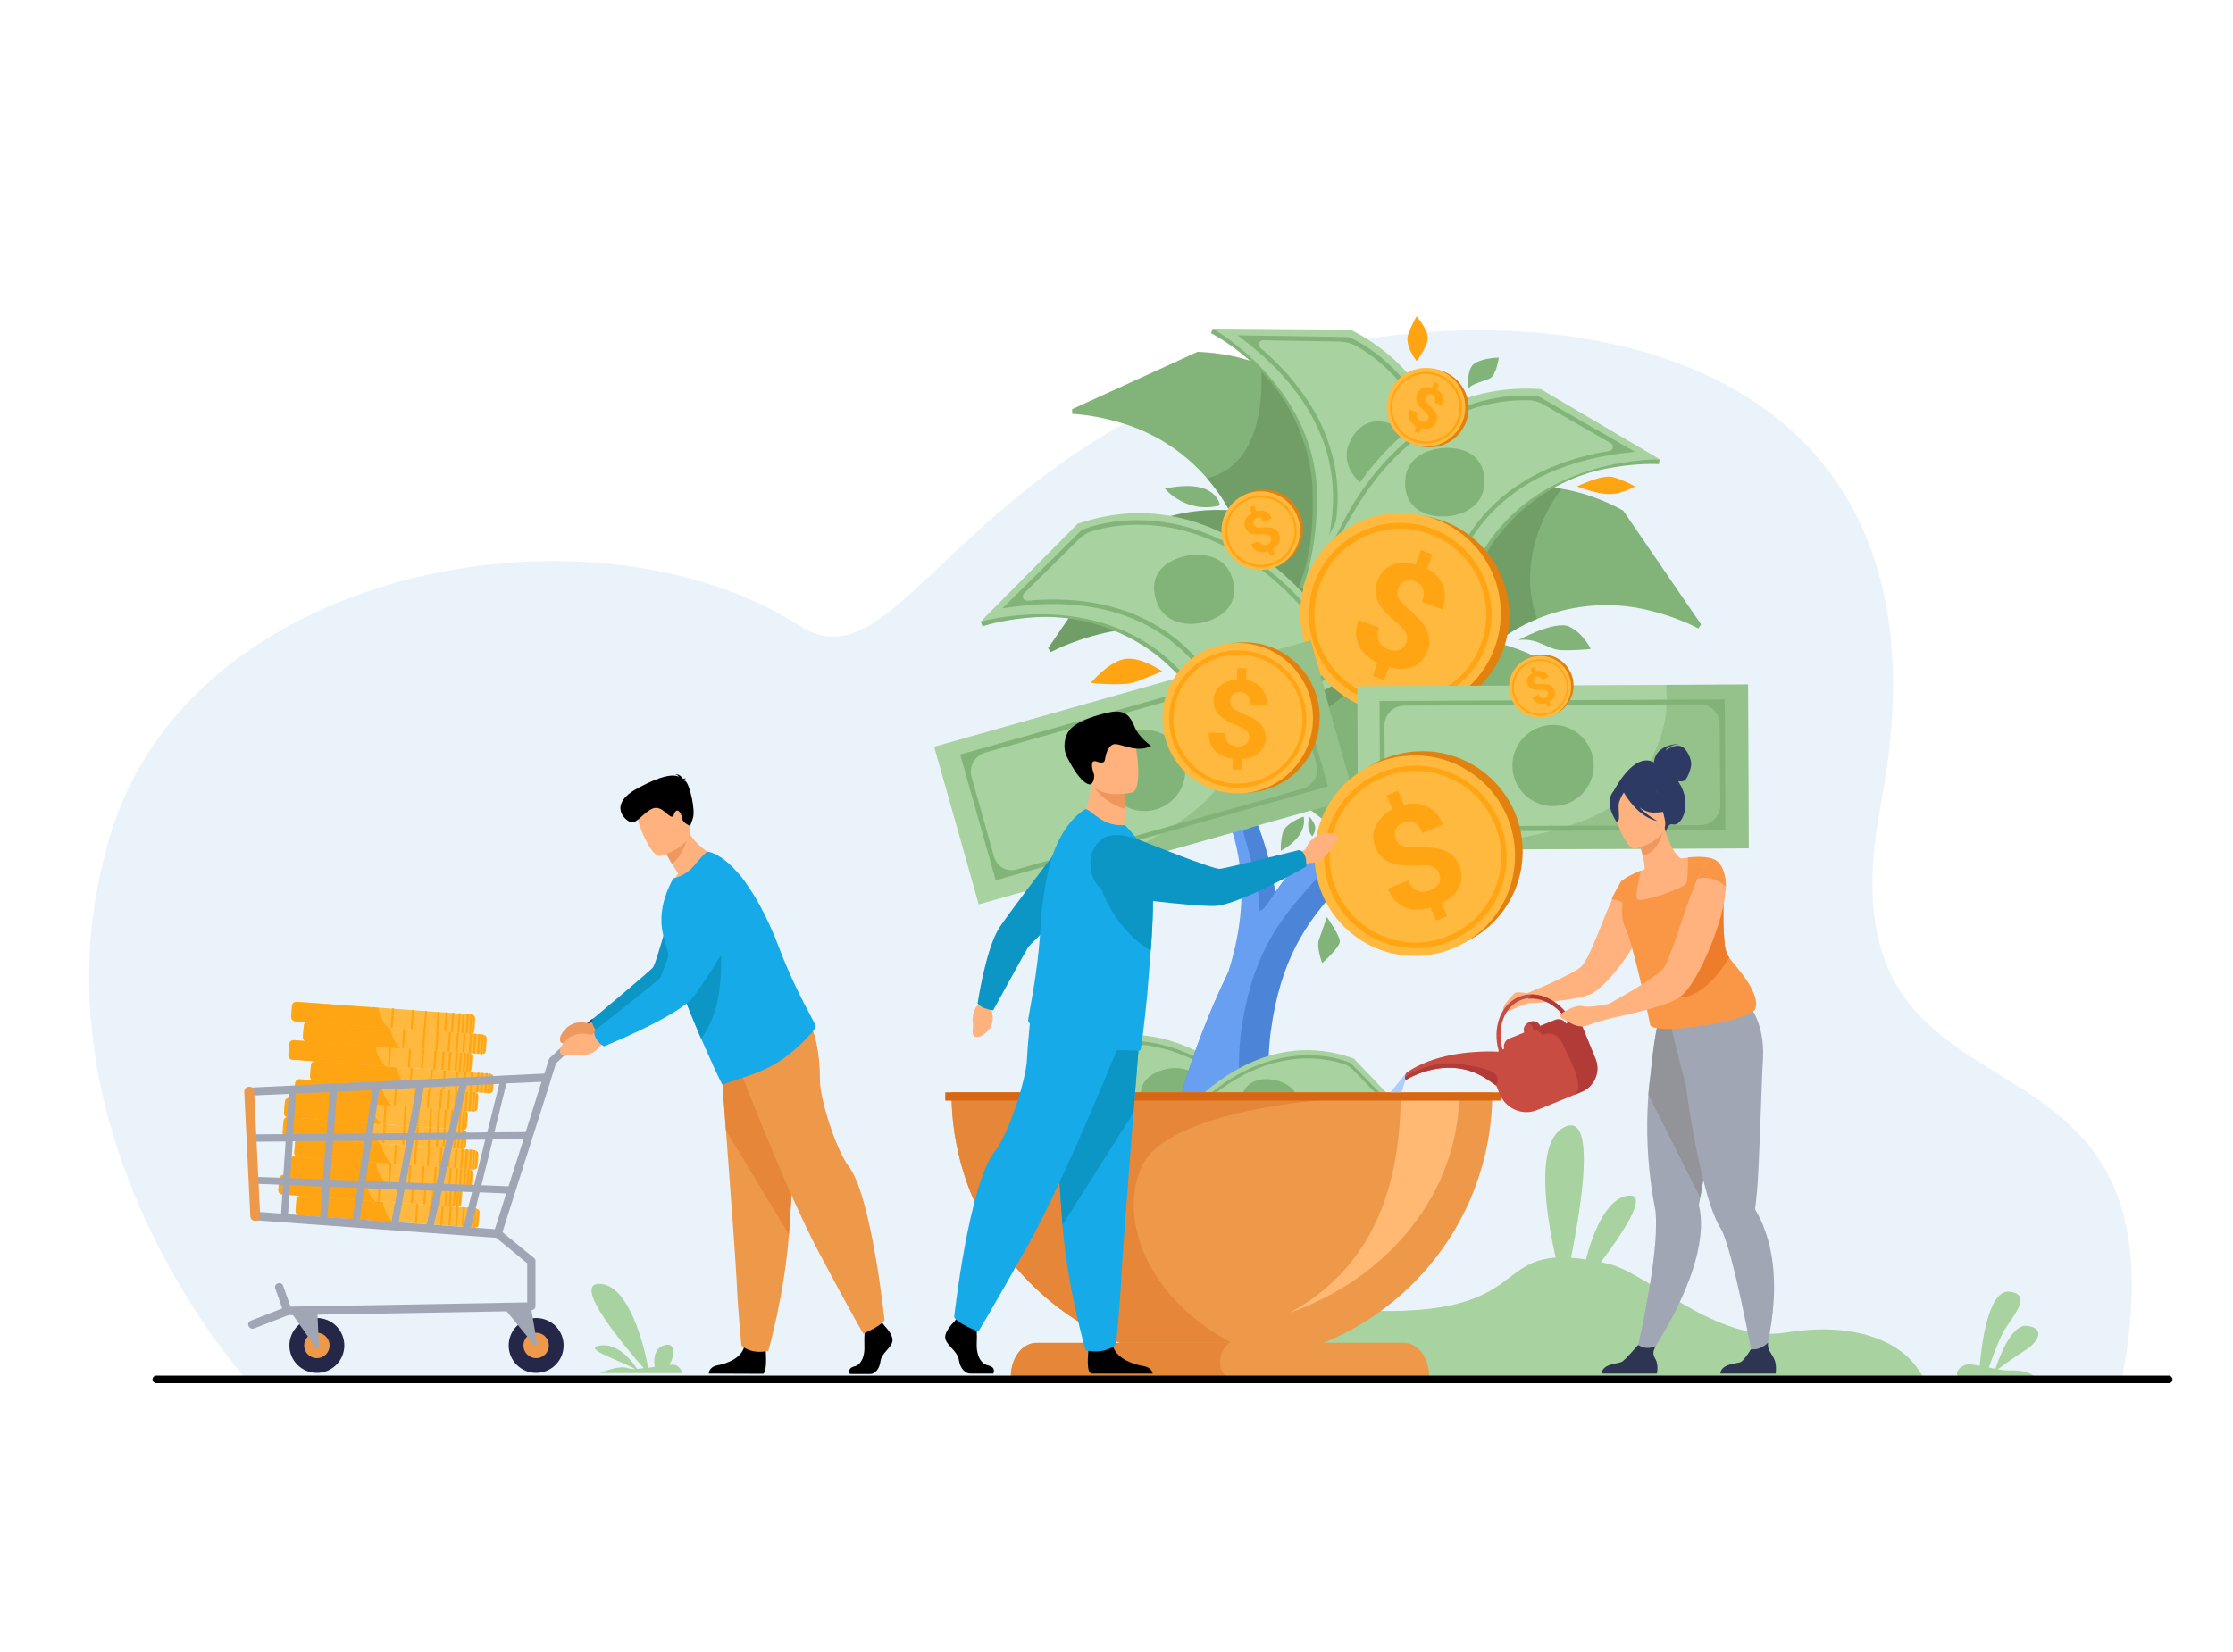 <?xml version="1.0" encoding="UTF-8"?> <!-- Generator: Adobe Illustrator 19.0.0, SVG Export Plug-In . SVG Version: 6.00 Build 0) --> <svg xmlns="http://www.w3.org/2000/svg" xmlns:xlink="http://www.w3.org/1999/xlink" version="1.1" x="0px" y="0px" viewBox="0 0 1000 740" style="enable-background:new 0 0 1000 740;" xml:space="preserve"> <style type="text/css"> .st0{fill:#EBF3FA;} .st1{fill:#A8D29F;} .st2{fill:#FFB93E;} .st3{fill:#FFA412;} .st4{fill:#252749;} .st5{fill:#EE9849;} .st6{fill:#A1A6B5;} .st7{fill:#2B478B;} .st8{fill:#ED985F;} .st9{fill:#0C96C6;} .st10{fill:#E58638;} .st11{fill:#FFB27D;} .st12{fill:#17AAE8;} .st13{fill:#82B378;} .st14{fill:#4C85D8;} .st15{fill:#699FF0;} .st16{fill:#719E67;} .st17{fill:#FFB973;} .st18{fill:#D86713;} .st19{fill:#E2810E;} .st20{opacity:0.5;fill:#82B378;} .st21{fill:#2C3A64;} .st22{fill:#AFCDFB;} .st23{fill:#929499;} .st24{fill:#F99746;} .st25{fill:#ED7D2B;} .st26{fill:#2E3552;} .st27{fill:#C94C43;} .st28{fill:#B23B38;} .st29{fill:#ED975D;} </style> <g id="Layer_1"> </g> <g id="_x3C_Layer_x3E_"> <path class="st0" d="M109.8,617.3c0,0-102-113-59.6-245.8c38.1-119.2,216.6-150.1,308.1-91.1c44.3,28.6,70.2-78.6,217.1-120.6 c108.6-31.1,307.7-13,266.9,200.4c-31,162.3,141.6,78.2,108,257.5L109.8,617.3z"></path> <path class="st1" d="M504.6,616.9c0,0,34.2-31.5,111.2-29.7c77,1.8,48.1-34.1,104.4-21.1c18.1,4.2,48.8,36,79.7,30.8 c31-5.1,53.3,4.1,61.2,20H504.6z"></path> <path class="st1" d="M911,616.5h-34.1c-1.8-1.6,1.3-5.1,4.5-5.3c1.4-0.1,3.2,0.2,5.2,0.6c0.5-6.2,3.2-34.3,13.3-33.2 c11.4,1.3,0,12.4-3.2,18.9c-2.4,4.9-4.9,11.8-6,15.1c0.9,0.2,1.9,0.4,2.9,0.6c1.5-4.6,7.1-20.2,14.2-19.3c8.4,1.1,5,7.3-0.9,11 c-4.4,2.7-9.7,6.6-12.2,8.5c2.2,0.4,4.4,0.6,6.7,0.5C907.1,613.9,909.9,615.6,911,616.5z"></path> <path class="st1" d="M285.3,613.2c-2.1-3.2-8.3-11.6-16.5-10.5c-9,1.2,9.9,7.1,15.7,10.6c-1.3,0-2.4-0.1-3.2-0.4 c-3.9-1.4-10.5,1.3-12.6,2.2h36.9c-0.3-0.9-0.9-2.3-2.6-3.4c-0.6-0.4-1.8-0.4-3.4-0.3c2.2-2.6,3.7-10.9-2.4-8.7 c-4.5,1.6-4.5,6.6-4,9.6c-0.9,0.1-1.9,0.3-2.9,0.4c-1.8-9.4-8.3-36.8-21.5-37.6c-13.4-0.7,11.3,28.5,19.5,37.8 C287.3,613,286.3,613.1,285.3,613.2z"></path> <g> <g> <path class="st2" d="M214.8,543.3l-0.4,4.9c0,0.4-0.2,0.7-0.4,1c-0.2,0.3-0.6,0.5-0.9,0.6c-0.1,0-0.2,0.1-0.4,0.1 c-0.1,0-0.2,0-0.3,0l-78.3-5.7c-1-0.1-1.8-0.9-1.8-1.9c0,0,0-0.1,0-0.1l0.4-4.9c0,0,0-0.1,0-0.1c0.1-1,1-1.7,2-1.7l78.3,5.7 c0.1,0,0.2,0,0.3,0.1c0.1,0,0.2,0.1,0.3,0.1c0.4,0.2,0.6,0.4,0.8,0.8C214.8,542.6,214.9,542.9,214.8,543.3z"></path> <path class="st3" d="M175.9,547.4l-41.9-3c-0.9-0.1-1.6-0.9-1.6-1.9c0,0,0-0.1,0-0.1l0.4-4.9c0,0,0-0.1,0-0.1 c0.1-1,0.9-1.7,1.8-1.7l36.8,2.7C171.8,540.9,172.9,544.5,175.9,547.4z"></path> <g> <rect x="204.2" y="540.7" transform="matrix(0.997 7.281861e-002 -7.281861e-002 0.997 40.235 -13.458)" class="st3" width="0.9" height="8.7"></rect> <rect x="201.2" y="540.5" transform="matrix(0.997 7.220107e-002 -7.220107e-002 0.997 39.865 -13.139)" class="st3" width="0.9" height="8.7"></rect> <rect x="197.6" y="540.2" transform="matrix(0.997 7.220080e-002 -7.220080e-002 0.997 39.837 -12.879)" class="st3" width="0.9" height="8.7"></rect> <rect x="192.1" y="539.8" transform="matrix(0.997 7.278572e-002 -7.278572e-002 0.997 40.12 -12.57)" class="st3" width="0.9" height="8.7"></rect> <rect x="186.2" y="539.4" transform="matrix(0.997 7.185834e-002 -7.185834e-002 0.997 39.557 -12.008)" class="st3" width="0.9" height="8.7"></rect> <rect x="177.3" y="538.8" transform="matrix(0.997 7.217844e-002 -7.217844e-002 0.997 39.665 -11.41)" class="st3" width="0.9" height="8.7"></rect> <rect x="168.9" y="538.1" transform="matrix(0.997 7.247616e-002 -7.247616e-002 0.997 39.764 -10.844)" class="st3" width="0.9" height="8.7"></rect> <rect x="161.4" y="537.6" transform="matrix(0.997 7.161339e-002 -7.161339e-002 0.997 39.227 -10.195)" class="st3" width="0.9" height="8.7"></rect> <rect x="207.1" y="540.9" transform="matrix(0.997 7.248739e-002 -7.248739e-002 0.997 40.072 -13.61)" class="st3" width="0.9" height="8.7"></rect> <rect x="209" y="541.1" transform="matrix(0.997 7.220080e-002 -7.220080e-002 0.997 39.926 -13.698)" class="st3" width="0.9" height="8.7"></rect> <rect x="210.8" y="541.2" transform="matrix(0.997 7.223171e-002 -7.223171e-002 0.997 39.958 -13.835)" class="st3" width="0.9" height="8.7"></rect> <path class="st3" d="M213.4,541.4l-0.6,8.6c-0.1,0-0.2,0-0.3,0l-0.6,0l0.6-8.7l0.6,0C213.2,541.3,213.3,541.3,213.4,541.4z"></path> <path class="st3" d="M214.6,542.3l-0.5,7c-0.2,0.3-0.6,0.5-0.9,0.6l0.6-8.4C214.1,541.7,214.4,541.9,214.6,542.3z"></path> </g> </g> <g> <path class="st2" d="M207.1,534l-0.4,4.9c0,0.4-0.2,0.7-0.4,1c-0.2,0.3-0.6,0.5-0.9,0.6c-0.1,0-0.2,0.1-0.4,0.1 c-0.1,0-0.2,0-0.3,0l-78.3-5.7c-1-0.1-1.8-0.9-1.8-1.9c0,0,0-0.1,0-0.1l0.4-4.9c0,0,0-0.1,0-0.1c0.1-1,1-1.7,2-1.7l78.3,5.7 c0.1,0,0.1,0,0.1,0c0,0,0,0,0.1,0c0,0,0,0,0.1,0c0,0,0,0,0,0c0.1,0,0.2,0.1,0.3,0.1c0,0,0,0,0,0c0,0,0,0,0,0c0,0,0.1,0,0.1,0.1 c0,0,0,0,0.1,0c0,0,0,0,0,0c0,0,0.1,0,0.1,0.1c0,0,0.1,0.1,0.1,0.1c0,0,0,0,0.1,0.1c0,0,0,0,0,0c0,0,0,0,0,0c0,0,0.1,0.1,0.1,0.2 c0,0,0,0,0,0c0,0,0,0,0,0c0,0,0,0.1,0.1,0.1C207,533.3,207.1,533.6,207.1,534z"></path> <path class="st3" d="M168.2,538.1l-41.9-3c-0.9-0.1-1.6-0.9-1.6-1.9c0,0,0-0.1,0-0.1l0.4-4.9c0,0,0-0.1,0-0.1 c0.1-1,0.9-1.7,1.8-1.7l36.8,2.7c0,0.1,0,0.1,0,0.2C164.1,531.8,165.2,535.3,168.2,538.1z"></path> <g> <rect x="196.5" y="531.4" transform="matrix(0.997 7.247616e-002 -7.247616e-002 0.997 39.348 -12.865)" class="st3" width="0.9" height="8.7"></rect> <rect x="193.5" y="531.2" transform="matrix(0.997 7.226306e-002 -7.226306e-002 0.997 39.207 -12.614)" class="st3" width="0.9" height="8.7"></rect> <rect x="189.9" y="530.9" transform="matrix(0.997 7.216726e-002 -7.216726e-002 0.997 39.126 -12.339)" class="st3" width="0.9" height="8.7"></rect> <rect x="184.3" y="530.5" transform="matrix(0.997 7.156048e-002 -7.156048e-002 0.997 38.75 -11.852)" class="st3" width="0.9" height="8.7"></rect> <rect x="178.5" y="530.1" transform="matrix(0.997 7.223171e-002 -7.223171e-002 0.997 39.072 -11.529)" class="st3" width="0.9" height="8.7"></rect> <rect x="169.5" y="529.4" transform="matrix(0.997 7.250985e-002 -7.250985e-002 0.997 39.154 -10.919)" class="st3" width="0.9" height="8.7"></rect> <rect x="161.1" y="528.8" transform="matrix(0.997 7.225204e-002 -7.225204e-002 0.997 38.947 -10.28)" class="st3" width="0.9" height="8.7"></rect> <rect x="153.6" y="528.3" transform="matrix(0.997 7.248739e-002 -7.248739e-002 0.997 39.016 -9.766)" class="st3" width="0.9" height="8.7"></rect> <rect x="199.4" y="531.6" transform="matrix(0.997 7.189814e-002 -7.189814e-002 0.997 39.053 -12.979)" class="st3" width="0.9" height="8.7"></rect> <rect x="201.3" y="531.7" transform="matrix(0.997 7.220934e-002 -7.220934e-002 0.997 39.239 -13.165)" class="st3" width="0.9" height="8.7"></rect> <rect x="203.1" y="531.9" transform="matrix(0.997 7.223171e-002 -7.223171e-002 0.997 39.265 -13.301)" class="st3" width="0.9" height="8.7"></rect> <path class="st3" d="M205.7,532.1l-0.6,8.6c-0.1,0-0.2,0-0.3,0l-0.6,0l0.6-8.7l0.6,0C205.4,532,205.6,532,205.7,532.1z"></path> <path class="st3" d="M206.8,532.9l-0.5,7c-0.2,0.3-0.6,0.5-0.9,0.6l0.6-8.4C206.4,532.3,206.7,532.6,206.8,532.9z"></path> </g> </g> <g> <path class="st2" d="M211.8,525.8l-0.4,4.9c0,0.4-0.2,0.7-0.4,1c-0.2,0.3-0.6,0.5-0.9,0.6c-0.1,0-0.2,0.1-0.4,0.1 c-0.1,0-0.2,0-0.3,0l-78.3-5.7c-0.3,0-0.6-0.1-0.9-0.3c-0.5-0.3-0.9-0.9-0.9-1.6c0,0,0-0.1,0-0.1c0,0,0-0.1,0-0.1l0.4-4.9 c0,0,0-0.1,0-0.1c0.1-1,1-1.7,2-1.7l78.3,5.7c0.1,0,0.2,0,0.3,0.1c0.1,0,0.2,0.1,0.3,0.1c0.4,0.2,0.6,0.4,0.8,0.8 C211.7,525.1,211.8,525.4,211.8,525.8z"></path> <path class="st3" d="M172.8,529.9l-41.9-3c-0.3,0-0.5-0.1-0.8-0.3c-0.5-0.3-0.8-0.9-0.8-1.6c0,0,0-0.1,0-0.1c0,0,0-0.1,0-0.1 l0.4-4.9c0,0,0-0.1,0-0.1c0.1-1,0.9-1.7,1.8-1.7l36.8,2.7c0.4,2.5,1.5,6,4.3,8.8C172.7,529.7,172.7,529.8,172.8,529.9z"></path> <g> <rect x="201.2" y="523.2" transform="matrix(0.997 7.248739e-002 -7.248739e-002 0.997 38.773 -13.226)" class="st3" width="0.9" height="8.7"></rect> <rect x="198.1" y="523" transform="matrix(0.997 7.216726e-002 -7.216726e-002 0.997 38.575 -12.957)" class="st3" width="0.9" height="8.7"></rect> <rect x="194.5" y="522.7" transform="matrix(0.997 7.219832e-002 -7.219832e-002 0.997 38.564 -12.702)" class="st3" width="0.9" height="8.7"></rect> <rect x="189" y="522.3" transform="matrix(0.997 7.188924e-002 -7.188924e-002 0.997 38.353 -12.257)" class="st3" width="0.9" height="8.7"></rect> <rect x="183.1" y="521.9" transform="matrix(0.997 7.190065e-002 -7.190065e-002 0.997 38.314 -11.838)" class="st3" width="0.9" height="8.7"></rect> <rect x="174.2" y="521.3" transform="matrix(0.997 7.220080e-002 -7.220080e-002 0.997 38.406 -11.236)" class="st3" width="0.9" height="8.7"></rect> <rect x="165.8" y="520.6" transform="matrix(0.997 7.278505e-002 -7.278505e-002 0.997 38.654 -10.706)" class="st3" width="0.9" height="8.7"></rect> <rect x="158.3" y="520.1" transform="matrix(0.997 7.250760e-002 -7.250760e-002 0.997 38.445 -10.128)" class="st3" width="0.9" height="8.7"></rect> <rect x="204" y="523.4" transform="matrix(0.997 7.189174e-002 -7.189174e-002 0.997 38.472 -13.334)" class="st3" width="0.9" height="8.7"></rect> <rect x="205.9" y="523.6" transform="matrix(0.997 7.185834e-002 -7.185834e-002 0.997 38.469 -13.464)" class="st3" width="0.9" height="8.7"></rect> <rect x="207.7" y="523.7" transform="matrix(0.997 7.247644e-002 -7.247644e-002 0.997 38.819 -13.7)" class="st3" width="0.9" height="8.7"></rect> <path class="st3" d="M210.3,523.9l-0.6,8.6c-0.1,0-0.2,0-0.3,0l-0.6,0l0.6-8.7l0.6,0C210.1,523.8,210.2,523.8,210.3,523.9z"></path> <path class="st3" d="M211.5,524.8l-0.5,7c-0.2,0.3-0.6,0.5-0.9,0.6l0.6-8.4C211,524.1,211.3,524.4,211.5,524.8z"></path> </g> </g> <g> <path class="st2" d="M214.3,517.3l-0.4,4.9c0,0.4-0.2,0.7-0.4,1c-0.2,0.3-0.6,0.5-0.9,0.6c-0.1,0-0.2,0.1-0.4,0.1 c-0.1,0-0.2,0-0.3,0l-78.3-5.7c-1-0.1-1.8-0.9-1.8-1.9c0,0,0-0.1,0-0.1l0.4-4.9c0,0,0-0.1,0-0.1c0.1-0.9,0.9-1.6,1.8-1.7 c0.1,0,0.1,0,0.2,0l78.3,5.7c0.1,0,0.2,0,0.3,0.1c0.1,0,0.2,0.1,0.3,0.1c0.4,0.2,0.6,0.4,0.8,0.8 C214.2,516.5,214.3,516.9,214.3,517.3z"></path> <path class="st3" d="M175.3,521.3l-41.9-3c-0.9-0.1-1.6-0.9-1.6-1.9c0,0,0-0.1,0-0.1l0.4-4.9c0,0,0-0.1,0-0.1 c0.1-0.9,0.8-1.6,1.6-1.7c0.1,0,0.1,0,0.2,0l36.8,2.7c0,0,0,0,0,0C171.2,514.8,172.3,518.5,175.3,521.3z"></path> <g> <rect x="203.7" y="514.6" transform="matrix(0.997 7.250760e-002 -7.250760e-002 0.997 38.169 -13.433)" class="st3" width="0.9" height="8.7"></rect> <rect x="200.7" y="514.4" transform="matrix(0.997 7.185834e-002 -7.185834e-002 0.997 37.799 -13.11)" class="st3" width="0.9" height="8.7"></rect> <rect x="197" y="514.2" transform="matrix(0.997 7.217620e-002 -7.217620e-002 0.997 37.94 -12.902)" class="st3" width="0.9" height="8.7"></rect> <rect x="191.5" y="513.8" transform="matrix(0.997 7.220080e-002 -7.220080e-002 0.997 37.91 -12.507)" class="st3" width="0.9" height="8.7"></rect> <rect x="185.7" y="513.3" transform="matrix(0.997 7.190065e-002 -7.190065e-002 0.997 37.705 -12.041)" class="st3" width="0.9" height="8.7"></rect> <rect x="176.7" y="512.7" transform="matrix(0.997 7.219857e-002 -7.219857e-002 0.997 37.792 -11.439)" class="st3" width="0.9" height="8.7"></rect> <rect x="168.3" y="512.1" transform="matrix(0.997 7.282790e-002 -7.282790e-002 0.997 38.059 -10.917)" class="st3" width="0.9" height="8.7"></rect> <rect x="160.8" y="511.5" transform="matrix(0.997 7.247616e-002 -7.247616e-002 0.997 37.814 -10.328)" class="st3" width="0.9" height="8.7"></rect> <rect x="206.5" y="514.9" transform="matrix(0.997 7.217844e-002 -7.217844e-002 0.997 38.016 -13.585)" class="st3" width="0.9" height="8.7"></rect> <rect x="208.4" y="515" transform="matrix(0.997 7.250760e-002 -7.250760e-002 0.997 38.207 -13.778)" class="st3" width="0.9" height="8.7"></rect> <rect x="210.3" y="515.1" transform="matrix(0.997 7.250760e-002 -7.250760e-002 0.997 38.221 -13.91)" class="st3" width="0.9" height="8.7"></rect> <path class="st3" d="M212.8,515.3l-0.6,8.6c-0.1,0-0.2,0-0.3,0l-0.6,0l0.6-8.7l0.6,0C212.6,515.2,212.7,515.3,212.8,515.3z"></path> <path class="st3" d="M214,516.2l-0.5,7c-0.2,0.3-0.6,0.5-0.9,0.6l0.6-8.4C213.5,515.6,213.8,515.9,214,516.2z"></path> </g> </g> <g> <path class="st2" d="M209.1,508.2l-0.4,4.9c0,0.4-0.2,0.7-0.4,1c-0.2,0.3-0.6,0.5-0.9,0.6c-0.1,0-0.2,0.1-0.4,0.1 c0,0-0.1,0-0.1,0c0,0,0,0-0.1,0c0,0,0,0-0.1,0c0,0-0.1,0-0.1,0l-78.3-5.7c-1-0.1-1.8-0.9-1.8-1.9c0,0,0-0.1,0-0.1l0.4-4.9 c0,0,0-0.1,0-0.1c0,0,0-0.1,0-0.1c0.1-0.8,0.8-1.4,1.5-1.6c0,0,0,0,0.1,0c0.1,0,0.3,0,0.4,0l78.3,5.7c0.1,0,0.1,0,0.2,0 c0,0,0,0,0.1,0h0c0,0,0.1,0,0.1,0c0.1,0,0.2,0.1,0.3,0.1c0.4,0.2,0.6,0.4,0.8,0.8C209.1,507.4,209.2,507.8,209.1,508.2z"></path> <path class="st3" d="M170.2,512.2l-41.9-3c-0.9-0.1-1.6-0.9-1.6-1.9c0,0,0-0.1,0-0.1l0.4-4.9c0,0,0-0.1,0-0.1c0,0,0-0.1,0-0.1 c0.1-0.8,0.7-1.4,1.4-1.6c0,0,0,0,0.1,0c0.1,0,0.2,0,0.3,0l36.8,2.7c0,0,0,0,0,0.1C166.1,505.8,167.2,509.4,170.2,512.2 C170.2,512.2,170.2,512.2,170.2,512.2z"></path> <g> <rect x="198.5" y="505.5" transform="matrix(0.997 7.217844e-002 -7.217844e-002 0.997 37.323 -13.033)" class="st3" width="0.9" height="8.7"></rect> <rect x="195.5" y="505.3" transform="matrix(0.997 7.185809e-002 -7.185809e-002 0.997 37.132 -12.765)" class="st3" width="0.9" height="8.7"></rect> <rect x="191.9" y="505.1" transform="matrix(0.997 7.214492e-002 -7.214492e-002 0.997 37.253 -12.551)" class="st3" width="0.9" height="8.7"></rect> <rect x="186.4" y="504.7" transform="matrix(0.997 7.278797e-002 -7.278797e-002 0.997 37.546 -12.249)" class="st3" width="0.9" height="8.7"></rect> <rect x="180.5" y="504.2" transform="matrix(0.997 7.281684e-002 -7.281684e-002 0.997 37.515 -11.828)" class="st3" width="0.9" height="8.7"></rect> <rect x="171.6" y="503.6" transform="matrix(0.997 7.193156e-002 -7.193156e-002 0.997 36.983 -11.057)" class="st3" width="0.9" height="8.7"></rect> <rect x="163.2" y="503" transform="matrix(0.997 7.253233e-002 -7.253233e-002 0.997 37.229 -10.53)" class="st3" width="0.9" height="8.7"></rect> <rect x="155.7" y="502.4" transform="matrix(0.997 7.214492e-002 -7.214492e-002 0.997 36.969 -9.941)" class="st3" width="0.9" height="8.7"></rect> <rect x="201.4" y="505.7" transform="matrix(0.997 7.245373e-002 -7.245373e-002 0.997 37.49 -13.284)" class="st3" width="0.9" height="8.7"></rect> <rect x="203.3" y="505.9" transform="matrix(0.997 7.278505e-002 -7.278505e-002 0.997 37.679 -13.476)" class="st3" width="0.9" height="8.7"></rect> <rect x="205.1" y="506" transform="matrix(0.997 7.188060e-002 -7.188060e-002 0.997 37.218 -13.457)" class="st3" width="0.9" height="8.7"></rect> <path class="st3" d="M207.7,506.2l-0.6,8.6c-0.1,0-0.2,0-0.3,0l-0.6,0l0.6-8.7l0.6,0C207.5,506.1,207.6,506.2,207.7,506.2z"></path> <path class="st3" d="M208.9,507.1l-0.5,7c-0.2,0.3-0.6,0.5-0.9,0.6l0.6-8.4C208.4,506.5,208.7,506.8,208.9,507.1z"></path> </g> </g> <g> <path class="st2" d="M209.6,499.5l-0.4,4.9c0,0.4-0.2,0.7-0.4,1c-0.2,0.3-0.6,0.5-0.9,0.6c-0.1,0-0.2,0-0.3,0.1l0,0 c0,0-0.1,0-0.1,0c-0.1,0-0.2,0-0.3,0l-78.3-5.7c-0.1,0-0.2,0-0.2,0c0,0-0.1,0-0.1,0c-0.8-0.2-1.4-1-1.4-1.9c0,0,0-0.1,0-0.1 l0.4-4.9c0,0,0-0.1,0-0.1c0.1-1,1-1.7,2-1.7l78.3,5.7c0.1,0,0.1,0,0.1,0c0,0,0,0,0.1,0c0,0,0,0,0.1,0c0,0,0,0,0,0 c0.1,0,0.2,0.1,0.3,0.1c0,0,0,0,0,0c0,0,0,0,0,0c0,0,0.1,0,0.1,0.1c0,0,0.1,0,0.1,0.1c0,0,0.1,0,0.1,0.1c0,0,0.1,0.1,0.1,0.1 c0,0,0,0,0.1,0.1c0,0,0,0,0,0c0,0,0,0,0,0c0,0,0.1,0.1,0.1,0.2c0,0,0,0,0,0c0,0,0,0,0,0c0,0,0,0.1,0.1,0.1 C209.5,498.8,209.6,499.1,209.6,499.5z"></path> <path class="st3" d="M170.7,503.5l-41.9-3c0,0-0.1,0-0.1,0c0,0-0.1,0-0.1,0c-0.8-0.2-1.4-1-1.4-1.9c0,0,0-0.1,0-0.1l0.4-4.9 c0,0,0-0.1,0-0.1c0.1-1,0.9-1.7,1.8-1.7l36.8,2.7c0,0.1,0,0.1,0,0.2C166.6,497.2,167.7,500.7,170.7,503.5 C170.6,503.5,170.6,503.5,170.7,503.5z"></path> <g> <rect x="199" y="496.9" transform="matrix(0.997 7.247616e-002 -7.247616e-002 0.997 36.853 -13.137)" class="st3" width="0.9" height="8.7"></rect> <rect x="196" y="496.7" transform="matrix(0.997 7.282990e-002 -7.282990e-002 0.997 37.012 -12.976)" class="st3" width="0.9" height="8.7"></rect> <rect x="192.4" y="496.4" transform="matrix(0.997 7.214492e-002 -7.214492e-002 0.997 36.63 -12.606)" class="st3" width="0.9" height="8.7"></rect> <rect x="186.8" y="496" transform="matrix(0.997 7.224067e-002 -7.224067e-002 0.997 36.636 -12.223)" class="st3" width="0.9" height="8.7"></rect> <rect x="181" y="495.6" transform="matrix(0.997 7.248536e-002 -7.248536e-002 0.997 36.716 -11.836)" class="st3" width="0.9" height="8.7"></rect> <rect x="172" y="494.9" transform="matrix(0.997 7.220934e-002 -7.220934e-002 0.997 36.504 -11.15)" class="st3" width="0.9" height="8.7"></rect> <rect x="163.6" y="494.3" transform="matrix(0.997 7.220080e-002 -7.220080e-002 0.997 36.434 -10.544)" class="st3" width="0.9" height="8.7"></rect> <rect x="156.1" y="493.8" transform="matrix(0.997 7.216726e-002 -7.216726e-002 0.997 36.358 -10)" class="st3" width="0.9" height="8.7"></rect> <rect x="201.9" y="497.1" transform="matrix(0.997 7.214492e-002 -7.214492e-002 0.997 36.705 -13.289)" class="st3" width="0.9" height="8.7"></rect> <rect x="203.8" y="497.2" transform="matrix(0.997 7.217844e-002 -7.217844e-002 0.997 36.737 -13.431)" class="st3" width="0.9" height="8.7"></rect> <rect x="205.6" y="497.4" transform="matrix(0.997 7.217844e-002 -7.217844e-002 0.997 36.751 -13.563)" class="st3" width="0.9" height="8.7"></rect> <path class="st3" d="M208.2,497.5l-0.6,8.6c-0.1,0-0.2,0-0.3,0l-0.6,0l0.6-8.7l0.6,0C208,497.5,208.1,497.5,208.2,497.5z"></path> <path class="st3" d="M209.3,498.4l-0.5,7c-0.2,0.3-0.6,0.5-0.9,0.6l0.6-8.4C208.9,497.8,209.2,498.1,209.3,498.4z"></path> </g> </g> <g> <path class="st2" d="M214.3,491.3l-0.4,4.9c0,0.4-0.2,0.7-0.4,1c-0.2,0.3-0.6,0.5-0.9,0.6c-0.1,0-0.2,0.1-0.4,0.1 c-0.1,0-0.2,0-0.3,0l-78.3-5.7c-0.3,0-0.6-0.1-0.9-0.3c-0.5-0.3-0.9-0.9-0.9-1.6c0,0,0-0.1,0-0.1c0,0,0-0.1,0-0.1l0.4-4.9 c0,0,0-0.1,0-0.1c0.1-1,1-1.7,2-1.7l78.3,5.7c0.1,0,0.2,0,0.3,0.1c0.1,0,0.2,0.1,0.3,0.1c0.4,0.2,0.6,0.4,0.8,0.8 C214.2,490.6,214.3,490.9,214.3,491.3z"></path> <path class="st3" d="M175.3,495.3l-41.9-3c-0.3,0-0.5-0.1-0.8-0.3c-0.5-0.3-0.8-0.9-0.8-1.6c0,0,0-0.1,0-0.1c0,0,0-0.1,0-0.1 l0.4-4.9c0,0,0-0.1,0-0.1c0.1-1,0.9-1.7,1.8-1.7l36.8,2.7c0.4,2.5,1.5,6,4.3,8.8C175.2,495.2,175.2,495.3,175.3,495.3z"></path> <g> <rect x="203.7" y="488.7" transform="matrix(0.997 7.222921e-002 -7.222921e-002 0.997 36.146 -13.455)" class="st3" width="0.9" height="8.7"></rect> <rect x="200.6" y="488.5" transform="matrix(0.997 7.216503e-002 -7.216503e-002 0.997 36.09 -13.227)" class="st3" width="0.9" height="8.7"></rect> <rect x="197" y="488.2" transform="matrix(0.997 7.216726e-002 -7.216726e-002 0.997 36.063 -12.967)" class="st3" width="0.9" height="8.7"></rect> <rect x="191.5" y="487.8" transform="matrix(0.997 7.250985e-002 -7.250985e-002 0.997 36.193 -12.623)" class="st3" width="0.9" height="8.7"></rect> <rect x="185.7" y="487.4" transform="matrix(0.997 7.223171e-002 -7.223171e-002 0.997 36.006 -12.158)" class="st3" width="0.9" height="8.7"></rect> <rect x="176.7" y="486.7" transform="matrix(0.997 7.158044e-002 -7.158044e-002 0.997 35.608 -11.419)" class="st3" width="0.9" height="8.7"></rect> <rect x="168.3" y="486.1" transform="matrix(0.997 7.276523e-002 -7.276523e-002 0.997 36.138 -10.977)" class="st3" width="0.9" height="8.7"></rect> <rect x="160.8" y="485.6" transform="matrix(0.997 7.219875e-002 -7.219875e-002 0.997 35.794 -10.361)" class="st3" width="0.9" height="8.7"></rect> <rect x="206.5" y="488.9" transform="matrix(0.997 7.278797e-002 -7.278797e-002 0.997 36.453 -13.757)" class="st3" width="0.9" height="8.7"></rect> <rect x="208.4" y="489" transform="matrix(0.997 7.278797e-002 -7.278797e-002 0.997 36.468 -13.894)" class="st3" width="0.9" height="8.7"></rect> <rect x="210.2" y="489.2" transform="matrix(0.997 7.217620e-002 -7.217620e-002 0.997 36.171 -13.92)" class="st3" width="0.9" height="8.7"></rect> <path class="st3" d="M212.8,489.3l-0.6,8.6c-0.1,0-0.2,0-0.3,0l-0.6,0l0.6-8.7l0.6,0C212.6,489.3,212.7,489.3,212.8,489.3z"></path> <path class="st3" d="M214,490.2l-0.5,7c-0.2,0.3-0.6,0.5-0.9,0.6l0.6-8.4C213.5,489.6,213.8,489.9,214,490.2z"></path> </g> </g> <g> <path class="st2" d="M221.3,483.1l-0.4,4.9c0,0.4-0.2,0.7-0.4,1c-0.2,0.3-0.6,0.5-0.9,0.6c-0.1,0-0.2,0.1-0.4,0.1 c-0.1,0-0.2,0-0.3,0l-78.3-5.7c-1-0.1-1.8-0.9-1.8-1.9c0,0,0-0.1,0-0.1l0.4-4.9c0,0,0-0.1,0-0.1c0.1-0.9,0.9-1.6,1.8-1.7 c0.1,0,0.1,0,0.2,0l78.3,5.7c0.1,0,0.2,0,0.3,0.1c0.1,0,0.2,0.1,0.3,0.1c0.4,0.2,0.6,0.4,0.8,0.8 C221.2,482.3,221.3,482.7,221.3,483.1z"></path> <path class="st3" d="M182.4,487.1l-41.9-3c-0.9-0.1-1.6-0.9-1.6-1.9c0,0,0-0.1,0-0.1l0.4-4.9c0,0,0-0.1,0-0.1 c0.1-0.9,0.8-1.6,1.6-1.7c0.1,0,0.1,0,0.2,0l36.8,2.7c0,0,0,0,0,0C178.2,480.7,179.4,484.3,182.4,487.1z"></path> <g> <rect x="210.7" y="480.5" transform="matrix(0.997 7.248739e-002 -7.248739e-002 0.997 35.699 -14.029)" class="st3" width="0.9" height="8.7"></rect> <rect x="207.7" y="480.2" transform="matrix(0.997 7.223143e-002 -7.223143e-002 0.997 35.547 -13.767)" class="st3" width="0.9" height="8.7"></rect> <rect x="204.1" y="480" transform="matrix(0.997 7.250760e-002 -7.250760e-002 0.997 35.657 -13.554)" class="st3" width="0.9" height="8.7"></rect> <rect x="198.5" y="479.6" transform="matrix(0.997 7.220107e-002 -7.220107e-002 0.997 35.46 -13.103)" class="st3" width="0.9" height="8.7"></rect> <rect x="192.7" y="479.2" transform="matrix(0.997 7.252983e-002 -7.252983e-002 0.997 35.578 -12.734)" class="st3" width="0.9" height="8.7"></rect> <rect x="183.7" y="478.5" transform="matrix(0.997 7.219857e-002 -7.219857e-002 0.997 35.343 -12.035)" class="st3" width="0.9" height="8.7"></rect> <rect x="175.3" y="477.9" transform="matrix(0.997 7.278797e-002 -7.278797e-002 0.997 35.569 -11.513)" class="st3" width="0.9" height="8.7"></rect> <rect x="167.8" y="477.3" transform="matrix(0.997 7.250760e-002 -7.250760e-002 0.997 35.371 -10.931)" class="st3" width="0.9" height="8.7"></rect> <rect x="213.6" y="480.7" transform="matrix(0.997 7.220080e-002 -7.220080e-002 0.997 35.578 -14.185)" class="st3" width="0.9" height="8.7"></rect> <rect x="215.4" y="480.8" transform="matrix(0.997 7.216503e-002 -7.216503e-002 0.997 35.575 -14.315)" class="st3" width="0.9" height="8.7"></rect> <rect x="217.3" y="480.9" transform="matrix(0.997 7.188924e-002 -7.188924e-002 0.997 35.451 -14.396)" class="st3" width="0.9" height="8.7"></rect> <path class="st3" d="M219.9,481.1l-0.6,8.6c-0.1,0-0.2,0-0.3,0l-0.6,0l0.6-8.7l0.6,0C219.6,481.1,219.7,481.1,219.9,481.1z"></path> <path class="st3" d="M221,482l-0.5,7c-0.2,0.3-0.6,0.5-0.9,0.6l0.6-8.4C220.5,481.4,220.8,481.7,221,482z"></path> </g> </g> <g> <path class="st2" d="M211.6,473.7l-0.4,4.9c0,0.4-0.2,0.7-0.4,1c-0.2,0.3-0.6,0.5-0.9,0.6c-0.1,0-0.2,0.1-0.4,0.1 c0,0-0.1,0-0.1,0c0,0-0.1,0-0.1,0c0,0,0,0,0,0c0,0-0.1,0-0.1,0l-78.3-5.7c-1-0.1-1.8-0.9-1.8-1.9c0,0,0-0.1,0-0.1l0.4-4.9 c0,0,0-0.1,0-0.1c0.1-1,1-1.7,2-1.7l78.3,5.7c0,0,0.1,0,0.1,0c0.1,0,0.2,0,0.2,0c0.1,0,0.2,0.1,0.3,0.1c0.1,0,0.1,0.1,0.2,0.1 c0,0,0.1,0,0.1,0.1c0,0,0,0,0,0c0,0,0.1,0,0.1,0.1c0,0,0,0,0,0c0,0,0.1,0,0.1,0.1c0.1,0.1,0.1,0.1,0.2,0.2c0,0,0,0,0,0.1 c0,0,0,0,0,0c0,0,0,0,0,0c0,0,0,0,0,0c0,0,0,0,0.1,0.1c0,0,0,0.1,0.1,0.1C211.6,472.9,211.7,473.3,211.6,473.7z"></path> <path class="st3" d="M172.7,477.7l-41.9-3c-0.9-0.1-1.6-0.9-1.6-1.9c0,0,0-0.1,0-0.1l0.4-4.9c0,0,0-0.1,0-0.1 c0.1-1,0.9-1.7,1.8-1.7l36.8,2.7c0,0.1,0,0.1,0,0.2C168.6,471.4,169.8,474.9,172.7,477.7C172.7,477.7,172.7,477.7,172.7,477.7z"></path> <g> <rect x="201" y="471" transform="matrix(0.997 7.219841e-002 -7.219841e-002 0.997 34.848 -13.306)" class="st3" width="0.9" height="8.7"></rect> <rect x="198" y="470.8" transform="matrix(0.997 7.250760e-002 -7.250760e-002 0.997 34.976 -13.14)" class="st3" width="0.9" height="8.7"></rect> <rect x="194.4" y="470.5" transform="matrix(0.997 7.219815e-002 -7.219815e-002 0.997 34.796 -12.83)" class="st3" width="0.9" height="8.7"></rect> <rect x="188.9" y="470.1" transform="matrix(0.997 7.279632e-002 -7.279632e-002 0.997 35.045 -12.524)" class="st3" width="0.9" height="8.7"></rect> <rect x="183" y="469.7" transform="matrix(0.997 7.245373e-002 -7.245373e-002 0.997 34.831 -12.048)" class="st3" width="0.9" height="8.7"></rect> <rect x="174.1" y="469.1" transform="matrix(0.997 7.245373e-002 -7.245373e-002 0.997 34.761 -11.399)" class="st3" width="0.9" height="8.7"></rect> <rect x="165.7" y="468.5" transform="matrix(0.997 7.217844e-002 -7.217844e-002 0.997 34.561 -10.756)" class="st3" width="0.9" height="8.7"></rect> <rect x="158.2" y="467.9" transform="matrix(0.997 7.279406e-002 -7.279406e-002 0.997 34.8 -10.292)" class="st3" width="0.9" height="8.7"></rect> <rect x="203.9" y="471.2" transform="matrix(0.997 7.248515e-002 -7.248515e-002 0.997 35.011 -13.562)" class="st3" width="0.9" height="8.7"></rect> <rect x="205.8" y="471.4" transform="matrix(0.997 7.248712e-002 -7.248712e-002 0.997 35.027 -13.699)" class="st3" width="0.9" height="8.7"></rect> <rect x="207.6" y="471.5" transform="matrix(0.997 7.250760e-002 -7.250760e-002 0.997 35.052 -13.835)" class="st3" width="0.9" height="8.7"></rect> <path class="st3" d="M210.2,471.7l-0.6,8.6c-0.1,0-0.2,0-0.3,0l-0.6,0l0.6-8.7l0.6,0C210,471.6,210.1,471.6,210.2,471.7z"></path> <path class="st3" d="M211.4,472.6l-0.5,7c-0.2,0.3-0.6,0.5-0.9,0.6l0.6-8.4C210.9,472,211.2,472.2,211.4,472.6z"></path> </g> </g> <g> <path class="st2" d="M218,465.6l-0.4,4.9c0,0.4-0.2,0.7-0.4,1c-0.2,0.3-0.6,0.5-0.9,0.6c-0.1,0-0.2,0.1-0.4,0.1 c-0.1,0-0.2,0-0.3,0l-78.3-5.7c-0.3,0-0.6-0.1-0.8-0.3c-0.5-0.3-0.9-0.9-0.9-1.6c0,0,0-0.1,0-0.1c0,0,0-0.1,0-0.1l0.4-4.9 c0,0,0-0.1,0-0.1c0.1-0.9,0.9-1.6,1.8-1.7c0.1,0,0.1,0,0.2,0l78.3,5.7c0.1,0,0.2,0,0.3,0.1c0.1,0,0.2,0.1,0.3,0.1 c0.4,0.2,0.6,0.4,0.8,0.8C217.9,464.8,218,465.2,218,465.6z"></path> <path class="st3" d="M179.1,469.6l-41.9-3c-0.3,0-0.5-0.1-0.7-0.3c-0.5-0.3-0.8-0.9-0.8-1.6c0,0,0-0.1,0-0.1c0,0,0-0.1,0-0.1 l0.4-4.9c0,0,0-0.1,0-0.1c0.1-0.9,0.8-1.6,1.6-1.7c0.1,0,0.1,0,0.2,0l36.8,2.7c0,0,0,0,0,0c0.4,2.5,1.5,6.1,4.3,8.8 C178.9,469.4,179,469.5,179.1,469.6z"></path> <g> <rect x="207.4" y="462.9" transform="matrix(0.997 7.249890e-002 -7.249890e-002 0.997 34.426 -13.84)" class="st3" width="0.9" height="8.7"></rect> <rect x="204.4" y="462.7" transform="matrix(0.997 7.216726e-002 -7.216726e-002 0.997 34.242 -13.565)" class="st3" width="0.9" height="8.7"></rect> <rect x="200.8" y="462.5" transform="matrix(0.997 7.275191e-002 -7.275191e-002 0.997 34.496 -13.403)" class="st3" width="0.9" height="8.7"></rect> <rect x="195.3" y="462.1" transform="matrix(0.997 7.189174e-002 -7.189174e-002 0.997 34.038 -12.862)" class="st3" width="0.9" height="8.7"></rect> <rect x="189.4" y="461.6" transform="matrix(0.997 7.219857e-002 -7.219857e-002 0.997 34.14 -12.491)" class="st3" width="0.9" height="8.7"></rect> <rect x="180.4" y="461" transform="matrix(0.997 7.250760e-002 -7.250760e-002 0.997 34.217 -11.89)" class="st3" width="0.9" height="8.7"></rect> <rect x="172" y="460.4" transform="matrix(0.997 7.190288e-002 -7.190288e-002 0.997 33.863 -11.198)" class="st3" width="0.9" height="8.7"></rect> <rect x="164.5" y="459.8" transform="matrix(0.997 7.247616e-002 -7.247616e-002 0.997 34.077 -10.736)" class="st3" width="0.9" height="8.7"></rect> <rect x="210.3" y="463.2" transform="matrix(0.997 7.183609e-002 -7.183609e-002 0.997 34.129 -13.93)" class="st3" width="0.9" height="8.7"></rect> <rect x="212.2" y="463.3" transform="matrix(0.997 7.188951e-002 -7.188951e-002 0.997 34.169 -14.075)" class="st3" width="0.9" height="8.7"></rect> <rect x="214" y="463.4" transform="matrix(0.997 7.250760e-002 -7.250760e-002 0.997 34.482 -14.318)" class="st3" width="0.9" height="8.7"></rect> <path class="st3" d="M216.6,463.6l-0.6,8.6c-0.1,0-0.2,0-0.3,0l-0.6,0l0.6-8.7l0.6,0C216.4,463.5,216.5,463.6,216.6,463.6z"></path> <path class="st3" d="M217.8,464.5l-0.5,7c-0.2,0.3-0.6,0.5-0.9,0.6l0.6-8.4C217.3,463.9,217.6,464.2,217.8,464.5z"></path> </g> </g> <g> <path class="st2" d="M212.9,456.5l-0.4,4.9c0,0.4-0.2,0.7-0.4,1c-0.2,0.3-0.6,0.5-0.9,0.6c-0.1,0-0.2,0.1-0.4,0.1 c0,0-0.1,0-0.1,0c0,0,0,0-0.1,0c0,0,0,0-0.1,0c0,0-0.1,0-0.1,0l-78.3-5.7c-1-0.1-1.8-0.9-1.8-1.9c0,0,0-0.1,0-0.1l0.4-4.9 c0,0,0-0.1,0-0.1c0.1-1,1-1.7,2-1.7l78.3,5.7c0.1,0,0.2,0,0.3,0.1c0.1,0,0.2,0.1,0.3,0.1c0.4,0.2,0.6,0.4,0.8,0.8 C212.8,455.7,212.9,456.1,212.9,456.5z"></path> <path class="st3" d="M174,460.5l-41.9-3c-0.9-0.1-1.6-0.9-1.6-1.9c0,0,0-0.1,0-0.1l0.4-4.9c0,0,0-0.1,0-0.1 c0.1-1,0.9-1.7,1.8-1.7l36.8,2.7C169.8,454,170.9,457.6,174,460.5C173.9,460.5,173.9,460.5,174,460.5z"></path> <g> <rect x="202.3" y="453.8" transform="matrix(0.997 7.250985e-002 -7.250985e-002 0.997 33.758 -13.494)" class="st3" width="0.9" height="8.7"></rect> <rect x="199.3" y="453.6" transform="matrix(0.997 7.220080e-002 -7.220080e-002 0.997 33.588 -13.225)" class="st3" width="0.9" height="8.7"></rect> <rect x="195.7" y="453.4" transform="matrix(0.997 7.216503e-002 -7.216503e-002 0.997 33.543 -12.959)" class="st3" width="0.9" height="8.7"></rect> <rect x="190.1" y="453" transform="matrix(0.997 7.250985e-002 -7.250985e-002 0.997 33.662 -12.615)" class="st3" width="0.9" height="8.7"></rect> <rect x="184.3" y="452.5" transform="matrix(0.997 7.188951e-002 -7.188951e-002 0.997 33.324 -12.098)" class="st3" width="0.9" height="8.7"></rect> <rect x="175.3" y="451.9" transform="matrix(0.997 7.162244e-002 -7.162244e-002 0.997 33.129 -11.416)" class="st3" width="0.9" height="8.7"></rect> <rect x="166.9" y="451.3" transform="matrix(0.997 7.250965e-002 -7.250965e-002 0.997 33.478 -10.935)" class="st3" width="0.9" height="8.7"></rect> <rect x="155.5" y="454.6" transform="matrix(7.233359e-002 -0.997 0.997 7.233359e-002 -305.614 581.604)" class="st3" width="8.7" height="0.9"></rect> <rect x="205.2" y="454" transform="matrix(0.997 7.245373e-002 -7.245373e-002 0.997 33.754 -13.692)" class="st3" width="0.9" height="8.7"></rect> <rect x="207" y="454.2" transform="matrix(0.997 7.247616e-002 -7.247616e-002 0.997 33.779 -13.832)" class="st3" width="0.9" height="8.7"></rect> <rect x="208.9" y="454.3" transform="matrix(0.997 7.223214e-002 -7.223214e-002 0.997 33.678 -13.922)" class="st3" width="0.9" height="8.7"></rect> <path class="st3" d="M211.5,454.5l-0.6,8.6c-0.1,0-0.2,0-0.3,0l-0.6,0l0.6-8.7l0.6,0C211.2,454.4,211.3,454.5,211.5,454.5z"></path> <path class="st3" d="M212.6,455.4l-0.5,7c-0.2,0.3-0.6,0.5-0.9,0.6l0.6-8.4C212.1,454.8,212.4,455.1,212.6,455.4z"></path> </g> </g> </g> <g> <circle class="st4" cx="240.1" cy="602.7" r="12.3"></circle> <circle class="st5" cx="240.1" cy="602.7" r="5.7"></circle> <circle class="st4" cx="141.9" cy="602.7" r="12.3"></circle> <circle class="st5" cx="141.9" cy="602.7" r="5.7"></circle> <path class="st6" d="M264.7,459.3c-0.7-0.7-1.9-0.8-2.6-0.1l-15.8,14.6c-0.2,0.2-0.4,0.5-0.5,0.8l-2,6.3l-132.3,6.3 c-0.5,0-1,0.2-1.3,0.6c-0.3,0.4-0.5,0.8-0.5,1.3l2.7,55.7c0,0.9,0.8,1.7,1.7,1.8l108.6,7.9c0,0,0.1,0,0.1,0c0.8,0,1.5-0.5,1.8-1.3 l22.2-69.8c0,0,0-0.1,0-0.1l2.2-7l15.4-14.3C265.3,461.2,265.3,460,264.7,459.3z M227.7,531.4l-12.1-0.5l5.1-20.5l13.8-0.1 L227.7,531.4z M212.3,530.8l-13.7-0.5l4.6-19.7l14.1-0.1L212.3,530.8z M194.3,548.6l3.5-15.1l13.6,0.5l-3.9,15.6L194.3,548.6z M178.5,547.5l2.7-14.6l13.4,0.5l-3.5,15L178.5,547.5z M161.1,546.2l2.1-14l14.8,0.6l-2.7,14.5L161.1,546.2z M146.6,545.2l1-13.6 l12.4,0.5l-2.1,13.9L146.6,545.2z M129,543.9l0.8-13l14.6,0.6l-1,13.5L129,543.9z M114.5,511.4l13.4-0.1l-1.1,16.3l-11.5-0.4 L114.5,511.4z M131.1,511.2l14.8-0.1l-1.3,17.2l-14.6-0.6L131.1,511.2z M147.6,489.2l-1.4,18.7l-14.9,0.1l1.2-18.2L147.6,489.2z M166.7,488.3l-2.9,19.5l-14.3,0.1l1.4-18.9L166.7,488.3z M186.4,487.3l-3.8,20.3l-15.7,0.1l3-19.6L186.4,487.3z M205.6,486.4 l-4.9,21l-14.7,0.1l3.8-20.4L205.6,486.4z M166.5,510.9l15.6-0.1l-3.5,18.8l-14.9-0.6L166.5,510.9z M160.5,528.9l-12.6-0.5 l1.3-17.3l14-0.1L160.5,528.9z M185.3,510.8l14.6-0.1l-4.6,19.5l-13.5-0.5L185.3,510.8z M204,507.4l5-21.2l14.6-0.7l-5.4,21.7 L204,507.4z M129.3,490l-1.2,18l-13.7,0.1l-0.8-17.4L129.3,490z M115.5,530.3l11.2,0.4l-0.8,12.9l-9.7-0.7L115.5,530.3z M221.6,550.6l-10.7-0.8l3.9-15.7l11.9,0.5L221.6,550.6z M235.4,507.1l-14,0.1l5.4-21.9l15.7-0.7L235.4,507.1z"></path> <g> <path class="st7" d="M258,467.7c-0.6,0-1.2-0.3-1.7-0.7c-0.8-0.9-0.7-2.3,0.2-3.1l8.1-7.1c0.9-0.8,2.3-0.7,3.1,0.2 c0.8,0.9,0.7,2.3-0.2,3.1l-8.1,7.1C259,467.5,258.5,467.7,258,467.7z"></path> </g> <g> <path class="st5" d="M114.3,546.9c-1.2,0-2.2-0.9-2.2-2.1l-2.7-55.7c-0.1-1.2,0.9-2.3,2.1-2.3c1.2-0.1,2.3,0.9,2.3,2.1l2.7,55.7 c0.1,1.2-0.9,2.3-2.1,2.3C114.4,546.9,114.3,546.9,114.3,546.9z"></path> </g> <path class="st6" d="M240.5,601.8l-2.5-14.9c1,0,1.8-0.9,1.8-1.8v-20.2c0-0.6-0.2-1.1-0.7-1.4l-15-12.3c-0.8-0.6-2-0.5-2.6,0.3 c-0.6,0.8-0.5,2,0.3,2.6l14.3,11.8v17.5l-106,1.9l-3.3-9.3c-0.3-1-1.4-1.5-2.4-1.1c-1,0.3-1.5,1.4-1.1,2.4l3.1,8.8l-14.1,5.5 c-1,0.4-1.4,1.4-1,2.4c0.3,0.7,1,1.2,1.7,1.2c0.2,0,0.5,0,0.7-0.1l15.5-6l2,0l10.2,14.6c0.5,0.7,1.5,0.2,1.4-0.7l-0.6-14.1 l84.7-1.5l12.5,15.3C239.8,603,240.6,602.5,240.5,601.8z"></path> </g> <g> <path class="st8" d="M267.5,456.6l-3.8,1.9c0,0-7.9-3.1-12.5,5.2c0,0-1.6,3.5,1.2,3.7c2.8,0.2,1.8-0.3,5.7,0.1 c3.9,0.3,7.7-1.1,9.1-3.7l2.6-2.1L267.5,456.6z"></path> <path class="st9" d="M266.1,460.3c-1.7-2.7-0.5-4-0.5-4s24.7-20.7,26.7-22.8c1.9-2.1,10.4-35.1,10.4-35.1s2.9-13.3,10.2-14.9 c6.4-1.3,10.9,1.9,13.8,5.7c3.5,4.6,4,10.9,1.3,15.9c-6.2,11.3-18.7,33.7-22.4,37.6c-8.2,8.6-36.2,20.7-36.2,20.7 S267.4,462.4,266.1,460.3z"></path> </g> <g> <path d="M396.1,593.9c0,0,4.3,4.2,3.5,7.2c-0.8,3-4.8,5-5.3,8.7c-0.5,3.7-2.6,5.7-4.6,5.7c-1.9,0-9.1,0-9.1,0s-1.4-2.6,2-3.4 c3.4-0.8,4.7-5.1,4.5-9.1c-0.2-4,0.3-9.3,0.3-9.3l7.2-1.8L396.1,593.9z"></path> <path d="M342.9,604.8c0,0,0.8,9.6-1.1,10.6l-24.4-0.1c0,0,0-3,3.9-3.7c3.9-0.7,10.8-3.1,12-8.5 C334.4,597.7,342.9,604.8,342.9,604.8z"></path> <path class="st5" d="M322.3,469.3c0,0,1.3,16.8,2.8,37c2.1,27.5,4.5,61.2,4.8,67.6c0.4,11.1,2.1,28.8,2.1,28.8s4,4.2,12.1,2.4 c0,0,7.2-25.3,9.2-52.1c0-0.4,0.1-0.9,0.1-1.3c1.9-27.3,4.9-84.8,4.9-84.8L322.3,469.3z"></path> <path class="st10" d="M322.3,469.3c0,0,1.3,16.8,2.8,37l28.2,46.7c0-0.4,0.1-0.9,0.1-1.3c1.9-27.3,4.9-84.8,4.9-84.8L322.3,469.3z "></path> <path class="st5" d="M328.2,471.3c0,0,23.2,60.9,38.4,89.5c15.2,28.6,20,36.6,20,36.6s8.7-3.7,9.5-6.2c0,0-5.8-55.3-16-68.7 c-5.8-7.6-12.9-30.4-12.9-38.4c0-19.7-5.1-26.3-5.1-26.3L328.2,471.3z"></path> </g> <path class="st11" d="M321.5,383.7c0,0-11.6,13.9-21.7,15.1c0,0,1-3.7,3.9-7.5c-1.1-1.6-2-3.1-2.7-4.3c-1.7-2.9-2.5-4.6-2.5-4.6 l3.9-7.3l3.7-7C311.1,380.9,321.5,383.7,321.5,383.7z"></path> <path class="st12" d="M363.4,462.8c-5.3,5.8-10.6,10.5-17.2,14.3c-7.9,4.5-18.4,6.9-21.7,8.5c-0.3,0.1-0.7,0.2-1.1,0 c-0.3-0.1-4.4-8.9-9.4-20.4c-0.3-0.7-0.6-1.3-0.9-2c-0.2-0.5-0.4-1-0.6-1.5l-0.1-0.2c-2.1-4.9-4.2-10.1-6.2-15.3 c-0.3-0.8-0.6-1.7-1-2.5c-4.1-10.6-7.5-20.7-8.6-26.8c-1.3-7.9,0.7-14.3,2.9-19.4l1.9-4c3.3-0.8,6.5-2.4,9.1-5.4 c2.8-3.3,5.8-6.8,6.6-6.6c4.8,1,9.8,5.1,14.7,11.1c1.3,1.7,2.7,3.5,4,5.5c3.1,4.7,6,10,8.7,15.9c0.1,0.2,0.2,0.5,0.3,0.7 c0.2,0.5,0.4,0.9,0.6,1.3c1.1,2.4,2.1,4.9,3.1,7.5c5.1,13.7,11,24.9,14.4,31.3c1,1.9,1.8,3.4,2.3,4.4 C365.6,460,364.1,462,363.4,462.8z"></path> <path class="st8" d="M308.2,372.9c0,0-0.8,8.8-7.3,14.1c-1.7-2.9-2.5-4.6-2.5-4.6l3.9-7.3L308.2,372.9z"></path> <path class="st11" d="M295.7,383.4c0,0,15.8-4.1,13.1-13.7c-2.6-9.6-2.3-16.7-12.5-14.5c-10.2,2.2-11.1,6.4-11,9.9 C285.3,368.5,291.5,384.2,295.7,383.4z"></path> <path d="M306.3,349.5c0.1-0.2,0.3-0.5,1-0.8c0,0-0.7-0.1-1.4,0.2c-0.6-0.9-1.8-2.3-3.6-2c0,0,1.1,0.1,1.7,1 c-2.8-1.1-7.5-0.7-18.3,5.1c-14.3,7.7-5.2,15.1-2.8,15.4c2.4,0.3,5.9-5,9.6-6.3c3.7-1.3,6.7,3.6,8.2,3.7c1.5,0.2,0.5-0.9,1.8-2.3 c1.3-1.5,2.7,1.2,3,3.2c0.3,2,3.6,3.3,3.6,3.3s0,0,1.2-3.5c1.2-3.5-1.3-14.8-3.3-16.6C306.6,349.8,306.4,349.7,306.3,349.5z"></path> <path class="st9" d="M314,465.2c-0.3-0.7-0.6-1.3-0.9-2c-0.2-0.5-0.4-1-0.6-1.5l-0.1-0.2c-2.1-4.9-4.2-10.1-6.2-15.3 c-0.3-0.8-0.6-1.7-1-2.5c6.4-17.3,15.2-35.6,15.2-35.6S329.2,445.5,314,465.2z"></path> <g> <path class="st11" d="M268.7,461.7l-4.1,1.9c0,0-8.3-3.2-13.3,5.2c0,0-1.8,3.6,1.2,3.8c3,0.2,1.9-0.3,6,0.1 c4.2,0.4,8.2-1.1,9.7-3.7l2.8-2.1L268.7,461.7z"></path> <path class="st12" d="M267.1,465.5c-1.7-2.8-0.5-4.1-0.5-4.1s26.6-20.9,28.7-23c2.1-2.1,11.8-35.6,11.8-35.6s3.3-13.6,11.1-15.1 c6.8-1.3,11.5,2,14.5,6c3.6,4.7,4,11.1,1,16.2c-6.8,11.5-20.5,34.2-24.5,38.1c-8.9,8.6-38.7,20.7-38.7,20.7 S268.5,467.7,267.1,465.5z"></path> </g> <path class="st1" d="M575.4,595.6c1.4-0.4,12.9-32.5-3.5-44.1C555.5,540,575.4,595.6,575.4,595.6z"></path> <path class="st1" d="M574.7,596.4c0,0-11.6-24.4-22.3-26C541.6,568.7,574.7,596.4,574.7,596.4z"></path> <path class="st1" d="M700.4,577.9c0,0-19.1-63.8,0.3-73.1C720.2,495.5,700.4,577.9,700.4,577.9z"></path> <path class="st1" d="M708,576.6c-0.6-0.9,5.6-38.8,20.9-41C744.1,533.4,708,576.6,708,576.6z"></path> <g> <g> <g> <path class="st13" d="M537.6,544.1l-1.4,0.4c-5.3-11.7-13.5-20.4-21.5-27.7c-8.5-7.8-25.4-17.5-46.8-16.2 c-8.8,0.5-15.3,2.2-18.5,3.2l-0.7-1.6c41.5-16.3,65.4,2.8,77.7,20.2C534.5,533.6,537.6,544.1,537.6,544.1z"></path> <path class="st1" d="M584.8,519.8l-47.2,24.2c-3.4-7.4-8.7-14.3-13.1-19.4c-4.4-5.1-7.9-8.3-7.9-8.3 c-28.1-25.8-67.8-14.1-67.8-14.1l34.7-35c20.9-7.1,39.3-3.3,54.4,4.7C567.6,487.7,584.8,519.8,584.8,519.8z"></path> </g> <g> <path class="st13" d="M539.1,540.3c0-0.1-3.7-12.3-15-24.5c-6.6-7.2-14.8-12.5-24.1-15.8c-11.7-4.1-25.5-5.1-40.9-2.8l-2.4,0.3 l28.2-27.8l0.1-0.1c0.4-0.2,9-4,22.5-3.4c7.9,0.3,15.8,2.1,23.5,5.3c9.6,4,18.8,10.2,27.5,18.4c0.7,0.6,17.5,17.3,21.7,28.6l0,0 L539.1,540.3z M539.5,538.6l38.6-21.2c-1.7-4.5-5.8-10.5-11.9-17.3c-4.6-5.2-8.7-9-8.8-9.1c-8.5-8.1-17.6-14.2-27-18.1 c-7.5-3.1-15.2-4.9-22.9-5.2c-8.4-0.4-14.9,1.1-18.6,2.1c-1.9,0.6-3.7,1.6-5.1,3l-19.5,19.3c-1,1-0.2,2.7,1.2,2.6 c13-1.2,24.7,0.1,35,3.7c9.6,3.4,17.9,8.9,24.8,16.3c6.1,6.6,9.8,13.5,11.8,18.1C538.7,536.5,539.2,537.2,539.5,538.6z"></path> </g> <path class="st13" d="M538.1,485.2c3,7.2,0.7,13.3-6.5,16.3c-7.2,3-16.4,1.8-19.4-5.3c-3-7.2-0.9-13.1,6.3-16.1 C525.6,477,535.1,478,538.1,485.2z"></path> </g> <path class="st14" d="M569.1,462c0,0-2.4,16.7,0.3,27.3h-40.1c0,0,18.9-69.1,57.5-108.7c11.1-11.4,21.3-27.5,31.2-45.3 c24.5-44.1,46.7-98.2,74.9-112.9c0,0-55.7,81.8-66.5,129C615.6,398.7,577.8,397.3,569.1,462z"></path> <path class="st15" d="M613.1,351.5c1.1-5,2.8-10.5,4.9-16.1c-9.9,17.8-20.1,33.9-31.2,45.3c-5.7,5.8-11,12.3-15.8,19.1 c0-0.2-1.8-15.3-7.9-30.5c-6.1-15.2-16.5-30.6-33.9-31.9c0,0,42.1,32.2,20.7,98.4c-13.9,28.6-20.7,53.6-20.7,53.6h26.9 c-2.7-10.6-0.3-27.3-0.3-27.3C564.6,397.3,602.3,398.7,613.1,351.5z"></path> <path class="st14" d="M571,399.7c0,0-0.1,0.1-0.2,0.3c-1.1,1.8-7.4,12.2-6.9,5.8c0.6-7-7.2-33.4-7.2-33.4l6.4-3.3 C569.3,384.6,571,399.7,571,399.7z"></path> <path class="st13" d="M761.8,279.7C761.8,279.7,761.8,279.8,761.8,279.7l-1.2,1.8c-3.7-1.9-11.4-5.5-22.1-8.1 c-19.5-4.8-37.3-1.5-50.1,3.8c-4.4,1.8-8.1,3.7-11.2,5.7c-11.5,7.2-23.5,16.1-32.8,29.4l-1.6-0.9l-43.6-33.5l-9.2-7.1 c0,0,6.2-7.8,16.9-17.4c12.2-11,30.4-24.4,51.8-31.2c12.4-3.9,25.8-5.6,39.9-3.4c9.2,1.5,18.7,4.6,28.3,9.9L761.8,279.7 C761.8,279.7,761.8,279.7,761.8,279.7z"></path> <g> <g> <path class="st13" d="M556,542.5l1.2,0.4c5-10.5,12.6-18.2,19.9-24.7c7.8-6.9,23.3-15.4,42.5-13.8c7.9,0.6,13.8,2.3,16.7,3.2 l0.6-1.4c-37.2-15.5-59.1,1.4-70.6,16.9C559.1,533.1,556,542.5,556,542.5z"></path> <path class="st1" d="M513.8,519.8l42.2,22.8c3.2-6.6,8.1-12.8,12.2-17.3c4.1-4.5,7.3-7.4,7.3-7.4c25.9-22.8,61.5-11.5,61.5-11.5 l-30.7-32.2c-18.8-6.8-35.4-3.7-49.2,3.2C530,491,513.8,519.8,513.8,519.8z"></path> </g> <g> <path class="st13" d="M517.9,518.6L517.9,518.6c4.1-10.1,19.5-24.9,20.2-25.4c8-7.3,16.5-12.7,25.2-16.1 c7-2.7,14.2-4.2,21.3-4.4c12.2-0.3,20,3.4,20.3,3.5l0.1,0.1l25,25.7l-2.1-0.4c-13.9-2.3-26.3-1.7-37,1.8 c-8.5,2.8-16,7.5-22.1,13.8c-10.5,10.9-14,21.8-14,21.9L517.9,518.6z M556.7,532.4c1.9-4.2,5.4-10.3,11-16.2 c6.3-6.6,13.9-11.4,22.7-14.2c9.3-3.1,20-4,31.7-2.7c1.3,0.1,2-1.4,1.1-2.3l-17.3-17.8c-1.3-1.3-2.8-2.3-4.6-2.8 c-3.3-1-9.2-2.4-16.8-2.3c-7,0.2-14,1.6-20.8,4.3c-8.6,3.4-16.9,8.7-24.7,15.9c0,0-3.8,3.4-8.1,8c-5.6,6-9.4,11.4-11,15.4 l34.5,19.8C554.8,536.3,555.2,535.7,556.7,532.4z"></path> </g> <path class="st13" d="M556.7,489.3c-2.9,6.4-0.8,12,5.6,14.8c6.4,2.9,14.8,2,17.7-4.4c2.9-6.4,1-11.8-5.4-14.7 C568.1,482.1,559.5,482.9,556.7,489.3z"></path> </g> <path class="st16" d="M688.3,277.2c-4.4,1.8-8.1,3.7-11.2,5.7c-11.5,7.2-23.5,16.1-32.8,29.4l-1.6-0.9l-43.6-33.5 c2.2-9,4.8-17.1,7.6-24.5c12.2-11,30.4-24.4,51.8-31.2c12.4-3.9,25.8-5.6,39.9-3.4c0.5,0.3,0.7,0.5,0.7,0.5S677.3,246,688.3,277.2 z"></path> <path class="st13" d="M631.9,264.2l-66.2,7.6l-1.8-0.1c-0.4-6-1.4-11.7-2.9-17.1c-2.5-9.1-6.2-17.4-10-25 c-2.3-4.6-5.8-10-10.5-15.4c-8.4-9.7-20.8-19.3-37.2-24.4c-10.6-3.3-19-4.2-23.1-4.4l-0.1-2.1h0l56.2-25.7 c10.5,0.4,20,2.4,28.4,5.7c13.7,5.3,24.7,13.9,33.5,23.9c12.9,14.6,21.1,32.1,26.2,46.8C630.2,251.1,631.9,264.2,631.9,264.2z"></path> <path class="st16" d="M624.2,234c-1,12.3-7.2,22.3-20.1,26c-14.1,4-29.7,0.8-43.1-5.4c-2.5-9.1-6.2-17.4-10-25 c-2.3-4.6-5.8-10-10.5-15.4c29.3-6.8,24.1-50.9,24.1-50.9c13.7,5.3,24.7,13.9,33.5,23.9C610.9,201.8,619.1,219.3,624.2,234z"></path> <path class="st13" d="M546.3,226.4c0,0-1.2-12.5-24.6-7.5C521.7,218.9,531,230.3,546.3,226.4z"></path> <path class="st13" d="M727.2,347.6C727.2,347.6,727.2,347.6,727.2,347.6l-34.9-51c-24.2-13.4-47.7-13-68.2-6.5 c-40.1,12.7-68.7,48.5-68.7,48.5l52.8,40.6l0,0l1.6,0.8c9.2-13.3,21.3-22.2,32.8-29.4c12.3-7.7,35.3-15.9,61.4-9.4 c10.7,2.7,18.4,6.2,22.1,8.1L727.2,347.6C727.2,347.6,727.2,347.6,727.2,347.6z"></path> <path class="st16" d="M469.4,290.3C469.4,290.3,469.4,290.3,469.4,290.3l34.9-51c24.2-13.4,47.7-13,68.2-6.5 c40.1,12.7,68.7,48.5,68.7,48.5L588.4,322l0,0l-1.6,0.8c-9.2-13.3-21.3-22.2-32.8-29.4c-12.3-7.7-35.3-15.9-61.4-9.4 c-10.7,2.7-18.4,6.2-22.1,8.1L469.4,290.3C469.4,290.3,469.4,290.3,469.4,290.3z"></path> <g> <path class="st5" d="M426.1,489.3c0,66.9,54.2,121.1,121.1,121.1c6.7,0,13.2-0.5,19.6-1.6c57.6-9.4,101.5-59.3,101.5-119.5H426.1 z"></path> <path class="st10" d="M576.4,489.3H426.1c0,66.9,54.2,121.1,121.1,121.1c6.7,0,13.2-0.5,19.6-1.6c-1.3-0.8-3-1.6-5-2.4 c-48.1-20.2-61.7-60.3-50.3-84.3c11.4-24,77.9-29.1,77.9-29.1L576.4,489.3z"></path> <path class="st17" d="M577.5,588.1L577.5,588.1c44.5-15.7,76-54.1,76-98.8h-26.2C627.3,534.1,613.3,568.5,577.5,588.1z"></path> <path class="st5" d="M452.7,616.5h187.3c0-4.1-1.3-7.9-3.3-10.6c-2.1-2.7-4.9-4.4-8.1-4.4H464.1 C457.8,601.6,452.7,608.3,452.7,616.5z"></path> <rect x="423.3" y="489.3" class="st18" width="248.9" height="3.7"></rect> <path class="st17" d="M361.5,480C361.5,480,361.6,480,361.5,480C361.6,480,361.5,480,361.5,480z"></path> <path class="st10" d="M546.4,610.4c-0.1-6.2,4.1-8.8,4.1-8.8h-86.4c-6.3,0-11.4,6.7-11.4,14.9h97.8 C550.5,616.5,546.5,616.5,546.4,610.4z"></path> </g> <g> <g> <path class="st13" d="M583.3,263.6l-1.6-0.8c5.9-15.1,6.5-30,6.1-43.6c-0.5-14.5-6.6-38.2-26.4-56.2 c-8.2-7.4-15.4-11.8-19.1-13.8l0.8-2c51,23,54.8,61.2,49.9,87.6C590,251.7,583.3,263.6,583.3,263.6z"></path> <path class="st1" d="M646.5,284.8l-63.2-21.2c3.6-9.6,5.3-20.4,6-28.8c0.7-8.4,0.5-14.4,0.5-14.4c-1.5-47.9-46.7-73.2-46.7-73.2 l61.8,0.5c24.7,12.6,37.4,32.3,43.5,53C660.3,241.1,646.5,284.8,646.5,284.8z"></path> </g> <g> <path class="st13" d="M588,261.7c0.1-0.1,7.8-14.1,8.9-35c0.6-12.3-1.7-24.2-7-35.5c-6.6-14.2-17.8-27.3-33.3-39.2l-2.4-1.8 L604,151l0.2,0.1c0.5,0.2,11.5,4.6,22.8,17.2c6.6,7.4,12,16,15.8,25.7c4.8,12.1,7.4,25.9,7.6,40.9c0,1.2-0.2,30.8-6.6,44.6l0,0 L588,261.7z M590,260.5l52.9,16.1c2.6-5.5,4.3-14.4,5.1-25.8c0.6-8.7,0.4-15.8,0.4-15.8c-0.2-14.8-2.7-28.3-7.4-40.1 c-3.8-9.5-9-17.9-15.4-25.1c-7-7.8-14-12.5-18.2-14.8c-2.2-1.2-4.7-1.9-7.2-2l-34.5-0.6c-1.8,0-2.6,2.2-1.3,3.4 c12.4,10.6,21.6,22.3,27.4,34.7c5.4,11.6,7.8,23.9,7.1,36.5c-0.6,11.2-3.5,20.6-5.9,26.5C591.1,257.9,590.9,259,590,260.5z"></path> </g> <path class="st13" d="M624.1,190.3c-9-3.8-16.2-0.5-20,8.5c-3.8,9,3.3,18.3,12.3,22.1c9,3.8,16.5,0.5,20.3-8.4 C640.4,203.4,633.1,194,624.1,190.3z"></path> </g> <g> <g> <path class="st13" d="M550.5,331l-1.7,0.6c-6.7-14.7-17-25.6-26.9-34.8c-10.7-9.8-31.9-22-58.7-20.3c-11,0.7-19.2,2.8-23.2,4 l-0.8-2c52.1-20.4,82.1,3.6,97.5,25.4C546.5,317.9,550.5,331,550.5,331z"></path> <path class="st1" d="M609.8,300.5L550.5,331c-4.3-9.3-10.9-18-16.4-24.4c-5.5-6.4-9.9-10.4-9.9-10.4 c-35.3-32.4-85.1-17.7-85.1-17.7l43.5-43.9c26.3-8.9,49.3-4.2,68.3,5.9C588.1,260.1,609.8,300.5,609.8,300.5z"></path> </g> <g> <path class="st13" d="M552.4,326.2c0-0.2-4.6-15.4-18.9-30.8c-8.3-9-18.5-15.7-30.3-19.8c-14.7-5.2-32-6.4-51.3-3.5l-3,0.4 l35.4-35l0.2-0.1c0.5-0.2,11.3-5,28.3-4.3c9.9,0.4,19.8,2.6,29.5,6.7c12,5,23.7,12.8,34.6,23.1c0.9,0.8,21.9,21.7,27.3,35.8l0,0 L552.4,326.2z M552.9,324l48.5-26.6c-2.1-5.7-7.3-13.2-14.9-21.7c-5.8-6.5-11-11.3-11-11.4c-10.7-10.2-22.1-17.8-33.9-22.7 c-9.4-3.9-19.1-6.1-28.8-6.5c-10.5-0.4-18.7,1.3-23.3,2.7c-2.4,0.7-4.6,2-6.4,3.8l-24.5,24.2c-1.3,1.3-0.3,3.4,1.5,3.3 c16.3-1.5,31,0.1,43.9,4.6c12.1,4.3,22.5,11.1,31.1,20.4c7.6,8.3,12.3,16.9,14.8,22.8C551.8,321.4,552.4,322.3,552.9,324z"></path> </g> <path class="st13" d="M551.1,257c-3.8-9-15.7-10.3-24.7-6.5c-9,3.8-11.7,11.3-7.9,20.3c3.8,9,15.4,10.5,24.4,6.7 C551.9,273.7,554.9,266,551.1,257z"></path> </g> <g> <g> <path class="st13" d="M648.8,284.8l1.8,0.1c2.7-15.9,9.9-29.1,17.2-40.5c7.9-12.2,25.3-29.4,51.6-34.5c10.9-2.1,19.3-2.2,23.5-2 l0.3-2.1c-55.6-6.6-78.5,24.3-87.9,49.3C649.3,271.1,648.8,284.8,648.8,284.8z"></path> <path class="st1" d="M583.8,270.4l65.1,14.4c1.8-10.1,6-20.2,9.7-27.7c3.7-7.6,7-12.6,7-12.6c25.9-40.2,77.8-38.7,77.8-38.7 L690,174.3c-27.6-1.9-48.7,8.4-64.6,23C594.5,225.8,583.8,270.4,583.8,270.4z"></path> </g> <g> <path class="st13" d="M588.8,267.2L588.8,267.2c1.6-15.1,16.7-40.6,17.3-41.6c7.9-12.8,17.2-23.2,27.6-31.1 c8.3-6.3,17.3-11,26.8-13.9c16.2-5,27.9-3.1,28.4-3l0.2,0l43.1,24.8l-3,0.3c-19.4,2.2-35.8,7.7-48.7,16.4 c-10.3,7-18.5,16-24.3,26.9c-9.9,18.5-10.5,34.4-10.4,34.6L588.8,267.2z M645.9,271c1-6.3,3.3-15.9,8.6-25.8 c5.9-11.2,14.3-20.4,24.9-27.6c11.3-7.7,25.2-12.9,41.3-15.6c1.8-0.3,2.2-2.7,0.6-3.5l-29.9-17.2c-2.2-1.3-4.7-2-7.2-2 c-4.8-0.1-13.2,0.2-23.3,3.3c-9.2,2.9-18,7.4-26.2,13.6c-10.2,7.7-19.2,18-27,30.6c0,0.1-3.8,6-7.8,13.8 c-5.2,10.2-8.3,18.8-8.9,24.8l53.6,13.4C644.8,276.9,645.1,275.9,645.9,271z"></path> </g> <path class="st13" d="M651.7,200.9c-9.7-1.4-20.8,2.9-22.2,12.5c-1.4,9.7,3.4,16.3,13.1,17.7c9.7,1.4,20.5-3,21.9-12.6 C665.8,208.9,661.3,202.3,651.7,200.9z"></path> </g> <g> <circle class="st19" cx="631" cy="275.6" r="44.9"></circle> <circle class="st2" cx="627.2" cy="274.7" r="44.9"></circle> <g> <path class="st3" d="M627.1,316.1c-3.2,0-6.5-0.4-9.7-1.2c-10.6-2.6-19.6-9.1-25.3-18.5c-5.7-9.3-7.4-20.3-4.8-30.9 c2.6-10.6,9.1-19.6,18.5-25.3c9.3-5.7,20.3-7.4,30.9-4.8c21.9,5.3,35.4,27.5,30.1,49.4c-2.6,10.6-9.1,19.6-18.5,25.3 C641.8,314.1,634.5,316.1,627.1,316.1z M627,236.8c-7,0-13.8,1.9-19.9,5.6c-8.8,5.3-14.9,13.8-17.4,23.8 c-2.4,10-0.8,20.3,4.5,29.1c5.3,8.8,13.8,14.9,23.8,17.4c10,2.4,20.3,0.8,29.1-4.5c8.8-5.3,14.9-13.8,17.4-23.8 c5-20.6-7.7-41.4-28.3-46.4C633.1,237.1,630,236.8,627,236.8z"></path> </g> <g> <path class="st3" d="M629.7,288.1c0.3-0.8,0.5-1.6,0.5-2.3c0-0.7-0.2-1.4-0.5-2.2c-0.3-0.7-0.9-1.4-1.5-2.2 c-0.7-0.7-1.6-1.6-2.6-2.4c-1.8-1.5-3.4-3-4.8-4.4c-1.4-1.4-2.5-2.9-3.3-4.4c-0.8-1.5-1.3-3.1-1.5-4.7s0.1-3.5,0.9-5.4 c0.6-1.7,1.5-3.1,2.6-4.3c1.1-1.2,2.4-2.1,3.9-2.7c1.5-0.6,3.1-1,4.9-1c1.8-0.1,3.7,0.2,5.7,0.7l2.4-6.4l5.1,1.9l-2.4,6.4 c1.7,0.9,3.2,2,4.4,3.3c1.2,1.3,2.1,2.7,2.7,4.3c0.6,1.6,0.9,3.2,0.9,5c0,1.8-0.4,3.7-1.1,5.7l-9.2-3.4c0.9-2.4,1-4.4,0.4-5.9 c-0.6-1.6-1.8-2.7-3.6-3.3c-1-0.4-1.8-0.5-2.6-0.5c-0.8,0-1.5,0.2-2.1,0.5c-0.6,0.3-1.2,0.7-1.6,1.3c-0.4,0.6-0.8,1.2-1.1,1.9 c-0.3,0.7-0.4,1.4-0.4,2.1c0,0.7,0.2,1.4,0.5,2.1c0.3,0.7,0.9,1.4,1.5,2.2c0.7,0.8,1.6,1.6,2.7,2.6c1.8,1.5,3.4,3,4.8,4.5 c1.4,1.4,2.5,2.9,3.3,4.4c0.8,1.5,1.3,3.1,1.5,4.8c0.1,1.7-0.1,3.4-0.9,5.4c-0.6,1.7-1.5,3.2-2.7,4.4c-1.1,1.2-2.4,2-3.9,2.6 c-1.5,0.6-3.1,0.9-4.9,0.9c-1.8,0-3.7-0.2-5.7-0.8l-2.2,5.9l-5.1-1.9l2.2-5.9c-1.7-0.8-3.3-1.9-4.7-3.1 c-1.4-1.2-2.6-2.6-3.4-4.2c-0.9-1.6-1.4-3.4-1.5-5.4c-0.1-2,0.2-4.2,1.1-6.5l9.2,3.4c-0.5,1.4-0.8,2.7-0.7,3.7 c0,1.1,0.3,2,0.7,2.8c0.5,0.8,1.1,1.5,1.8,2c0.8,0.5,1.6,1,2.4,1.3c1,0.4,1.9,0.6,2.8,0.6c0.9,0,1.6-0.1,2.3-0.4 c0.7-0.3,1.3-0.7,1.8-1.2C629.1,289.5,629.4,288.8,629.7,288.1z"></path> </g> </g> <g> <g> <rect x="476.1" y="258.4" transform="matrix(-0.272 -0.962 0.962 -0.272 319.228 933.394)" class="st1" width="73.4" height="175"></rect> <g> <path class="st13" d="M430,338l15.9,56.3l148.8-42L578.7,296L430,338z M589.5,342.2c1.4,4.8-1.4,9.8-6.2,11.1l-128.1,36.2 c-4.3,1.2-8.7-1.3-10-5.6l-10.1-35.8c-1.3-4.7,1.4-9.6,6.1-11l127.6-36c4.6-1.3,9.4,1.4,10.7,6L589.5,342.2z"></path> </g> <circle class="st13" cx="512.6" cy="345.1" r="18.2"></circle> </g> <path class="st20" d="M587,286.8l19.9,70.6l-131.7,37.2c6.1-3.8,61.9-22.2,73.4-47.6c13.9-30.9,3-47.8,3.3-50.3L587,286.8z"></path> </g> <g> <g> <rect x="658.8" y="256.2" transform="matrix(-4.371742e-003 -1 1 -4.371742e-003 354.845 1040.703)" class="st1" width="73.4" height="175"></rect> <g> <path class="st13" d="M617.8,314l0.3,58.5l154.6-0.7l-0.3-58.5L617.8,314z M770.4,360.6c0,5-4,9-9,9l-133.1,0.6 c-4.5,0-8.1-3.6-8.1-8l-0.2-37.2c0-4.9,3.9-8.9,8.8-8.9l132.6-0.6c4.8,0,8.7,3.9,8.7,8.7L770.4,360.6z"></path> </g> <circle class="st13" cx="695.5" cy="342.9" r="18.2"></circle> </g> <path class="st20" d="M782.8,306.6l0.3,73.4l-136.8,0.6c6.9-2.1,65.6-4.8,83.4-26.3c21.7-26,15.7-45.3,16.6-47.5L782.8,306.6z"></path> </g> <g> <circle class="st19" cx="637" cy="381.4" r="44.9"></circle> <circle class="st2" cx="633.6" cy="383.3" r="44.9"></circle> <g> <path class="st3" d="M633.9,424.7c-3.8,0-7.7-0.5-11.4-1.6c-10.5-3-19.2-10-24.4-19.5c-5.3-9.6-6.5-20.6-3.5-31.1 c3-10.5,10-19.2,19.5-24.4c9.6-5.3,20.6-6.5,31.1-3.5c10.5,3,19.2,10,24.4,19.5c10.9,19.7,3.7,44.7-16.1,55.5 C647.5,422.9,640.7,424.7,633.9,424.7z M633.8,345.3c-6.4,0-12.7,1.6-18.5,4.8c-18.6,10.2-25.3,33.7-15.1,52.2 c5,9,13.1,15.5,23,18.4c9.9,2.9,20.2,1.7,29.2-3.3c18.6-10.2,25.3-33.7,15.1-52.2c-5-9-13.1-15.5-23-18.4 C641,345.8,637.4,345.3,633.8,345.3z"></path> </g> <g> <path class="st3" d="M644.5,391.4c-0.3-0.8-0.7-1.5-1.2-2c-0.5-0.5-1.1-0.9-1.8-1.2c-0.7-0.3-1.6-0.5-2.6-0.6 c-1-0.1-2.2-0.1-3.6,0c-2.4,0.1-4.5,0.1-6.6,0c-2-0.1-3.8-0.4-5.4-1c-1.6-0.5-3-1.4-4.3-2.5c-1.2-1.1-2.2-2.6-3-4.6 c-0.7-1.7-1-3.3-1-4.9c0-1.6,0.4-3.1,1.1-4.6c0.7-1.5,1.7-2.8,2.9-4.1c1.3-1.3,2.8-2.4,4.6-3.3l-2.6-6.3l5.1-2.1l2.6,6.4 c1.9-0.5,3.7-0.7,5.5-0.6c1.8,0.1,3.4,0.6,4.9,1.3c1.5,0.7,2.9,1.8,4.1,3.1c1.2,1.3,2.2,3,3,5l-9.1,3.7c-1-2.4-2.2-3.9-3.7-4.6 c-1.5-0.7-3.2-0.8-4.9,0c-0.9,0.4-1.7,0.8-2.3,1.4c-0.6,0.5-1,1.1-1.3,1.8c-0.3,0.6-0.4,1.3-0.3,2c0,0.7,0.2,1.4,0.5,2.2 c0.3,0.7,0.7,1.3,1.1,1.8c0.4,0.5,1,0.9,1.8,1.2c0.7,0.3,1.6,0.5,2.6,0.6c1,0.1,2.3,0.1,3.7,0.1c2.4-0.1,4.5,0,6.5,0.1 c2,0.1,3.8,0.5,5.4,1c1.6,0.6,3.1,1.4,4.3,2.5c1.2,1.1,2.2,2.6,3,4.5c0.7,1.7,1,3.4,1,5c0,1.6-0.4,3.1-1.1,4.6 c-0.7,1.4-1.7,2.8-3,4c-1.3,1.2-2.9,2.3-4.7,3.3l2.4,5.8l-5,2l-2.4-5.8c-1.8,0.5-3.7,0.8-5.5,0.9c-1.9,0.1-3.7-0.2-5.4-0.8 c-1.7-0.6-3.3-1.6-4.7-3c-1.4-1.4-2.6-3.2-3.6-5.6l9.1-3.7c0.6,1.4,1.2,2.5,2,3.2c0.8,0.8,1.6,1.3,2.5,1.6 c0.9,0.3,1.8,0.4,2.7,0.3c0.9-0.1,1.8-0.3,2.7-0.7c1-0.4,1.8-0.9,2.5-1.4c0.6-0.6,1.1-1.2,1.5-1.8c0.3-0.7,0.5-1.3,0.5-2.1 C645,392.9,644.8,392.2,644.5,391.4z"></path> </g> </g> <g> <circle class="st19" cx="557.3" cy="321.4" r="33.7"></circle> <circle class="st2" cx="554.3" cy="321.7" r="33.7"></circle> <g> <path class="st3" d="M554.3,352.8c-15.8,0-29.2-12.1-30.6-28.1l0,0c-1.5-16.9,11.1-31.8,28-33.3c8.2-0.7,16.1,1.8,22.4,7.1 c6.3,5.3,10.1,12.7,10.8,20.9c1.5,16.9-11.1,31.8-28,33.3C556.1,352.8,555.2,352.8,554.3,352.8z M525.6,324.6 c1.4,15.9,15.4,27.7,31.3,26.3c15.9-1.4,27.7-15.4,26.3-31.3c-0.7-7.7-4.3-14.7-10.2-19.6c-5.9-5-13.4-7.3-21.1-6.7 C536,294.7,524.2,308.7,525.6,324.6L525.6,324.6z"></path> </g> <g> <path class="st3" d="M559.4,330.6c0-0.7-0.1-1.3-0.2-1.8c-0.2-0.5-0.5-1-0.9-1.4c-0.4-0.4-1-0.8-1.6-1.2 c-0.7-0.4-1.5-0.7-2.4-1.1c-1.7-0.6-3.2-1.3-4.5-2c-1.3-0.7-2.5-1.5-3.4-2.3c-0.9-0.9-1.7-1.9-2.2-3c-0.5-1.1-0.7-2.5-0.7-4.1 c0-1.3,0.3-2.6,0.8-3.7c0.5-1.1,1.2-2,2.1-2.8c0.9-0.8,2-1.4,3.3-1.9c1.3-0.5,2.7-0.8,4.2-0.9l0.2-5.1l4.1,0.1l-0.2,5.2 c1.5,0.2,2.8,0.7,4,1.3c1.2,0.6,2.2,1.4,3,2.4c0.8,1,1.4,2.1,1.8,3.4c0.4,1.3,0.6,2.7,0.5,4.3l-7.4-0.2c0.1-1.9-0.3-3.3-1.1-4.3 c-0.8-1-1.9-1.5-3.4-1.5c-0.8,0-1.4,0.1-2,0.3c-0.6,0.2-1,0.5-1.4,0.8c-0.4,0.4-0.6,0.8-0.8,1.3c-0.2,0.5-0.3,1-0.3,1.6 c0,0.6,0.1,1.1,0.2,1.6c0.2,0.5,0.4,0.9,0.8,1.4c0.4,0.4,0.9,0.8,1.6,1.2c0.7,0.4,1.5,0.8,2.5,1.2c1.6,0.7,3.1,1.4,4.5,2 c1.3,0.7,2.5,1.5,3.4,2.4c0.9,0.9,1.7,1.9,2.2,3c0.5,1.1,0.7,2.5,0.7,4c0,1.4-0.3,2.6-0.9,3.7c-0.5,1.1-1.2,2-2.2,2.8 c-0.9,0.8-2,1.4-3.3,1.9c-1.3,0.5-2.7,0.7-4.2,0.8l-0.2,4.7l-4.1-0.1l0.2-4.7c-1.4-0.2-2.8-0.5-4.1-1.1 c-1.3-0.5-2.5-1.2-3.5-2.2c-1-0.9-1.8-2.1-2.4-3.5c-0.6-1.4-0.8-3-0.8-4.9l7.4,0.2c0,1.1,0.1,2.1,0.4,2.8 c0.3,0.8,0.7,1.4,1.2,1.9c0.5,0.5,1.1,0.8,1.8,1c0.7,0.2,1.4,0.3,2.1,0.3c0.8,0,1.5-0.1,2.1-0.2c0.6-0.2,1.1-0.5,1.6-0.8 c0.4-0.4,0.7-0.8,1-1.3C559.2,331.7,559.3,331.2,559.4,330.6z"></path> </g> </g> <g> <circle class="st19" cx="565.9" cy="236.9" r="17.6"></circle> <circle class="st2" cx="564.6" cy="237.7" r="17.6"></circle> <g> <path class="st3" d="M564.7,254c-5.5,0-10.8-2.8-13.8-7.8l0,0c-4.6-7.6-2.1-17.5,5.5-22c7.6-4.6,17.5-2.1,22,5.5 c2.2,3.7,2.8,8,1.8,12.2c-1,4.2-3.6,7.7-7.3,9.9C570.4,253.2,567.5,254,564.7,254z M551.7,245.7c4.3,7.1,13.6,9.5,20.7,5.2 c3.5-2.1,5.9-5.4,6.9-9.3c1-3.9,0.4-8-1.7-11.4c-4.3-7.1-13.6-9.5-20.7-5.2C549.8,229.2,547.5,238.5,551.7,245.7L551.7,245.7z"></path> </g> <g> <path class="st3" d="M569,240.8c-0.1-0.3-0.3-0.6-0.5-0.8c-0.2-0.2-0.4-0.4-0.7-0.5c-0.3-0.1-0.6-0.2-1-0.2c-0.4,0-0.9,0-1.4,0 c-0.9,0.1-1.8,0.1-2.6,0.1c-0.8,0-1.5-0.1-2.2-0.3c-0.6-0.2-1.2-0.5-1.7-0.9c-0.5-0.4-0.9-1-1.2-1.7c-0.3-0.6-0.4-1.3-0.4-1.9 c0-0.6,0.1-1.2,0.4-1.8c0.2-0.6,0.6-1.1,1.1-1.6c0.5-0.5,1.1-1,1.8-1.4l-1.1-2.4l2-0.9l1.1,2.5c0.7-0.2,1.5-0.3,2.2-0.3 c0.7,0,1.3,0.2,1.9,0.4c0.6,0.3,1.1,0.7,1.6,1.2c0.5,0.5,0.9,1.1,1.2,1.9l-3.5,1.6c-0.4-0.9-0.9-1.5-1.5-1.8 c-0.6-0.3-1.2-0.3-1.9,0.1c-0.4,0.2-0.7,0.4-0.9,0.6c-0.2,0.2-0.4,0.5-0.5,0.7c-0.1,0.3-0.1,0.5-0.1,0.8c0,0.3,0.1,0.6,0.2,0.8 c0.1,0.3,0.3,0.5,0.5,0.7c0.2,0.2,0.4,0.3,0.7,0.4c0.3,0.1,0.6,0.2,1,0.2c0.4,0,0.9,0,1.5,0c0.9-0.1,1.8-0.1,2.6-0.1 c0.8,0,1.5,0.1,2.2,0.3c0.6,0.2,1.2,0.5,1.7,0.9c0.5,0.4,0.9,1,1.2,1.7c0.3,0.7,0.5,1.3,0.5,2c0,0.6-0.1,1.2-0.4,1.8 c-0.3,0.6-0.6,1.1-1.1,1.6c-0.5,0.5-1.1,1-1.8,1.4l1,2.3l-1.9,0.9l-1-2.2c-0.7,0.2-1.4,0.4-2.2,0.4c-0.7,0.1-1.4,0-2.1-0.2 c-0.7-0.2-1.3-0.6-1.9-1.1c-0.6-0.5-1.1-1.2-1.5-2.1l3.5-1.6c0.2,0.5,0.5,1,0.8,1.2c0.3,0.3,0.6,0.5,1,0.6 c0.3,0.1,0.7,0.1,1.1,0.1c0.4-0.1,0.7-0.2,1-0.3c0.4-0.2,0.7-0.4,0.9-0.6c0.2-0.2,0.4-0.5,0.5-0.7c0.1-0.3,0.2-0.5,0.2-0.8 C569.2,241.3,569.1,241,569,240.8z"></path> </g> </g> <g> <circle class="st19" cx="640.1" cy="182.8" r="17.6"></circle> <circle class="st2" cx="638.6" cy="182.4" r="17.6"></circle> <g> <path class="st3" d="M638.6,198.7c-1.3,0-2.7-0.2-4-0.5c-4.2-1.1-7.6-3.7-9.8-7.4c-2.2-3.7-2.8-8-1.7-12.2l0,0 c1.1-4.2,3.7-7.6,7.4-9.8c3.7-2.2,8-2.8,12.2-1.7c4.2,1.1,7.6,3.7,9.8,7.4c2.2,3.7,2.8,8,1.7,12.2 C652.2,193.9,645.7,198.7,638.6,198.7z M638.5,167.5c-2.7,0-5.3,0.7-7.6,2.1c-3.5,2-5.9,5.3-7,9.2l0,0c-1,3.9-0.4,8,1.6,11.4 c2,3.5,5.3,5.9,9.2,7c1.3,0.3,2.5,0.5,3.8,0.5c6.7,0,12.9-4.5,14.6-11.3c2.1-8.1-2.8-16.3-10.8-18.4 C641.1,167.7,639.8,167.5,638.5,167.5z"></path> </g> <g> <path class="st3" d="M639.5,187.7c0.1-0.3,0.2-0.6,0.2-0.9c0-0.3-0.1-0.6-0.2-0.8c-0.1-0.3-0.3-0.6-0.6-0.9 c-0.3-0.3-0.6-0.6-1-1c-0.7-0.6-1.3-1.2-1.9-1.8c-0.5-0.6-1-1.2-1.3-1.8c-0.3-0.6-0.5-1.2-0.5-1.9c0-0.7,0.1-1.4,0.4-2.1 c0.3-0.7,0.6-1.2,1.1-1.7c0.4-0.5,1-0.8,1.6-1c0.6-0.2,1.2-0.4,1.9-0.4c0.7,0,1.4,0.1,2.2,0.3l1-2.5l2,0.8l-1,2.5 c0.7,0.4,1.3,0.8,1.7,1.3c0.5,0.5,0.8,1.1,1.1,1.7c0.2,0.6,0.3,1.3,0.3,2c0,0.7-0.2,1.4-0.5,2.2l-3.6-1.4 c0.4-0.9,0.4-1.7,0.2-2.3c-0.2-0.6-0.7-1.1-1.4-1.3c-0.4-0.1-0.7-0.2-1-0.2c-0.3,0-0.6,0.1-0.8,0.2c-0.2,0.1-0.5,0.3-0.6,0.5 c-0.2,0.2-0.3,0.5-0.4,0.8c-0.1,0.3-0.2,0.6-0.2,0.8c0,0.3,0.1,0.5,0.2,0.8c0.1,0.3,0.3,0.6,0.6,0.9c0.3,0.3,0.6,0.6,1,1 c0.7,0.6,1.3,1.2,1.8,1.8c0.5,0.6,1,1.2,1.3,1.8c0.3,0.6,0.5,1.2,0.5,1.9c0,0.7-0.1,1.4-0.4,2.1c-0.3,0.7-0.6,1.2-1.1,1.7 c-0.4,0.4-1,0.8-1.6,1c-0.6,0.2-1.2,0.3-1.9,0.3c-0.7,0-1.4-0.1-2.2-0.3l-0.9,2.3l-2-0.8l0.9-2.3c-0.7-0.3-1.3-0.8-1.8-1.2 c-0.6-0.5-1-1-1.3-1.7c-0.3-0.6-0.5-1.3-0.6-2.1c0-0.8,0.1-1.6,0.5-2.6l3.6,1.4c-0.2,0.5-0.3,1-0.3,1.5c0,0.4,0.1,0.8,0.3,1.1 c0.2,0.3,0.4,0.6,0.7,0.8c0.3,0.2,0.6,0.4,1,0.5c0.4,0.2,0.8,0.2,1.1,0.3c0.3,0,0.6,0,0.9-0.1c0.3-0.1,0.5-0.3,0.7-0.5 C639.3,188.2,639.4,188,639.5,187.7z"></path> </g> </g> <g> <circle class="st19" cx="690.8" cy="307.1" r="13.9"></circle> <circle class="st2" cx="689.7" cy="307.7" r="13.9"></circle> <g> <path class="st3" d="M689.8,320.5c-4.3,0-8.5-2.2-10.9-6.1l0,0c-3.6-6-1.6-13.8,4.3-17.3c6-3.6,13.8-1.6,17.3,4.3 c3.6,6,1.6,13.8-4.3,17.3C694.3,319.9,692,320.5,689.8,320.5z M679.6,314c3.4,5.6,10.7,7.5,16.3,4.1c5.6-3.4,7.5-10.7,4.1-16.3 c-3.4-5.6-10.7-7.5-16.3-4.1C678.1,301,676.2,308.3,679.6,314L679.6,314z"></path> </g> <g> <path class="st3" d="M693.2,310.1c-0.1-0.3-0.2-0.5-0.4-0.6c-0.2-0.2-0.3-0.3-0.6-0.4c-0.2-0.1-0.5-0.1-0.8-0.2 c-0.3,0-0.7,0-1.1,0c-0.7,0.1-1.4,0.1-2,0.1c-0.6,0-1.2-0.1-1.7-0.2c-0.5-0.2-1-0.4-1.4-0.7c-0.4-0.3-0.7-0.8-1-1.4 c-0.2-0.5-0.3-1-0.4-1.5c0-0.5,0.1-1,0.3-1.4c0.2-0.5,0.5-0.9,0.9-1.3c0.4-0.4,0.8-0.8,1.4-1.1l-0.9-1.9l1.5-0.7l0.9,1.9 c0.6-0.2,1.2-0.3,1.7-0.2c0.5,0,1.1,0.1,1.5,0.3c0.5,0.2,0.9,0.5,1.3,0.9c0.4,0.4,0.7,0.9,1,1.5l-2.8,1.3 c-0.3-0.7-0.7-1.2-1.2-1.4c-0.5-0.2-1-0.2-1.5,0c-0.3,0.1-0.5,0.3-0.7,0.5c-0.2,0.2-0.3,0.4-0.4,0.6c-0.1,0.2-0.1,0.4-0.1,0.6 c0,0.2,0.1,0.4,0.2,0.7c0.1,0.2,0.2,0.4,0.4,0.6c0.1,0.1,0.3,0.3,0.6,0.3c0.2,0.1,0.5,0.1,0.8,0.1c0.3,0,0.7,0,1.2,0 c0.7,0,1.4-0.1,2,0c0.6,0,1.2,0.1,1.7,0.3c0.5,0.2,1,0.4,1.4,0.7c0.4,0.3,0.7,0.8,1,1.4c0.2,0.5,0.4,1,0.4,1.5 c0,0.5-0.1,1-0.3,1.4c-0.2,0.5-0.5,0.9-0.9,1.3c-0.4,0.4-0.9,0.8-1.4,1.1l0.8,1.8l-1.5,0.7l-0.8-1.8c-0.6,0.2-1.1,0.3-1.7,0.3 c-0.6,0-1.1,0-1.7-0.2c-0.5-0.2-1-0.5-1.5-0.9c-0.5-0.4-0.9-1-1.2-1.7l2.8-1.3c0.2,0.4,0.4,0.8,0.7,1c0.2,0.2,0.5,0.4,0.8,0.5 c0.3,0.1,0.6,0.1,0.8,0.1c0.3,0,0.6-0.1,0.8-0.2c0.3-0.1,0.5-0.3,0.7-0.5c0.2-0.2,0.3-0.4,0.4-0.6c0.1-0.2,0.1-0.4,0.1-0.6 C693.3,310.5,693.3,310.3,693.2,310.1z"></path> </g> </g> <path class="st3" d="M520.5,300.7c0,0-9.7-6.8-16.9-5.5c-7.3,1.3-15.1,10.7-15.1,10.7s14.5,1.6,19.8-0.4 C513.7,303.5,520.5,300.7,520.5,300.7z"></path> <path class="st13" d="M680,286.7c0,0,16.5-9,22.8-6c6.3,3,9.6,10,9.6,10s-7.6,0.8-13.5,0.5C692.9,290.9,688.9,285.6,680,286.7z"></path> <path class="st3" d="M706.3,217.9c0,0,11-5.5,16-4.2c4.9,1.3,9.9,4.2,9.9,4.2s-6.1,3.7-12.1,3.4 C714.1,221.1,706.3,217.9,706.3,217.9z"></path> <path class="st3" d="M634.4,161.7c0,0-5.7-7.1-3.7-12.2c2-5.2,3.7-7.8,3.7-7.8s5.2,5.9,5,10C639.1,155.7,634.4,161.7,634.4,161.7z "></path> <path class="st13" d="M657.7,174.1c0,0-1.3-8.9,2.8-11.4c4.1-2.5,10.7-2.5,10.7-2.5s-1,7.5-3.8,9.2 C664.6,170.9,658.9,171.8,657.7,174.1z"></path> <path class="st13" d="M594.2,410.8c0,0,5.6,7.9,5.8,10.7c0.3,2.8-7.9,9.9-7.9,9.9s-2.6-6.9-1.5-10.3 C591.8,417.7,594.2,410.8,594.2,410.8z"></path> <path class="st13" d="M583.8,365.8c0,0-8.3,2.8-9.4,7.4c-1.1,4.6-0.8,7.9-0.8,7.9S585.6,375.2,583.8,365.8z"></path> <path class="st13" d="M586.4,365.8c0,0,2.6,2.9,2.6,5c0.1,2-1.3,3.8-1.3,3.8S584.6,372.1,586.4,365.8z"></path> </g> <g> <path class="st21" d="M740.7,341.5c0-0.7,0.5-7.9,11.5-8.3c0,0-5.4,0.6-6.3,3c0,0,3.7-2.9,6.7-2c3,0.9,4.8,6.2,4.8,7.9 c0,1.7-1.6,7.3-3.6,7.8c-0.7,0.2-1.6,0.1-2.3,0c0.5,0.8,1,1.7,1.5,2.6c4.4,9-0.1,17.8-3.9,16.8c-2.4-0.6-3.1,3.4-3.1,3.4 l-23.2-18.7C722.9,354.2,731.4,336.6,740.7,341.5z"></path> <path class="st22" d="M630,480.3l-0.5,3.4c-0.6,1.3-1.4,4.2-1.8,5.6l-5,0C626.4,484.8,630,480.3,630,480.3z"></path> <path class="st6" d="M732.6,607l4.9,1.8c0,0,21.4-29.6,24-55.7c0.5-4.7,0.3-9.2-0.7-13.3c0,0,0.2-1.2,0.6-3.3 c0.2-1,0.4-2.2,0.6-3.5c0.7-4,1.7-9.4,2.7-15.6c2.5-14.3,5.8-32.5,8.3-45.9l-1.3-0.4l-14.3-4.6l-3-9.4l-10.7-2.8 c0,0-2.4,4.7-4.5,26.7c-0.4,2.9-0.8,6.1-1,9.5c-0.8,10.6-0.9,23.6,1,38.6c0.5,3.8,1.1,7.8,1.9,11.9c0.6,3,0.6,7,0.4,11.7 C740.5,573.9,732.6,607,732.6,607z"></path> <path class="st23" d="M738.2,490.4l23.2,46.1c0.2-1,0.4-2.2,0.6-3.5c0.7-4,1.7-9.4,2.7-15.6c2.5-14.3,5.8-32.5,8.3-45.9l-1.3-0.4 l-14.3-4.6l-3-9.4l-10.7-2.8c0,0-2.4,4.7-4.5,26.7C738.9,483.8,738.5,487,738.2,490.4z"></path> <path class="st6" d="M748.4,460.1l0.5-4.6c9,2.4,33-6.7,33-6.7s8.7,7.7,7.6,26c-0.6,9-1.6,47-2.6,58.3c-0.4,4.1-0.7,7-0.9,8.2 c0,0,0,0,0,0c0,0.4,0.1,0.7,0.3,1c1.6,2.7,2.9,5.4,3.9,8.3c10.5,27.9-1.6,62.2-1.6,62.2l-3.1-1.3c0,0-6.9-38.2-12.4-55 c-0.9-2.9-1.9-5.1-2.7-6.5c-2.4-3.9-4.7-10.3-6.7-17.9c-3.9-14.4-7-33.1-9-47.5C754.3,484.5,748.4,460.1,748.4,460.1z"></path> <path class="st11" d="M736.1,403.1c-0.6-2.3-1.7-4.1-2.8-5.5c-0.1-0.2-0.3-0.4-0.5-0.6c-1.8-2.1-3.5-3-3.5-3 c-0.9-0.4-1.9,0.1-2.9,1.2v0c-0.8,0.9-1.7,2.2-2.6,3.8c0,0-0.1,0.1-0.1,0.1c-0.2,0.3-0.4,0.7-0.6,1.1c-0.1,0.1-0.1,0.2-0.1,0.3 c-0.4,0.9-0.8,1.7-1.2,2.7c-4.6,10-9.5,25.1-13.5,29.6c-1.7,1.9-9.8,5.7-16.1,8.6c-4.6,2-8.3,3.5-8.3,3.5s-4.6-0.9-5.6,0 c-1,0.9-6,6-5,7.6c1.1,1.7,6.2-1.4,7.2-1.7c1.1-0.3,4-1.4,4-1.4s0.3,0,0.8,0c1.6-0.1,5.6-0.3,10.1-0.8c6.8-0.7,14.8-1.9,18-3.8 c4.9-3,12.9-12.1,18.1-21.2c0.1-0.2,0.3-0.4,0.4-0.7c2.7-4.8,4.6-9.6,4.8-13.5C736.8,406.9,736.6,404.9,736.1,403.1z"></path> <path class="st11" d="M731.2,404.2c2.8,1.3,6.2,2.2,10.4,2.4c15.5,0.8,19-12.7,19.6-21.7c-2.2-0.8-4.2-0.7-5.3-0.7 c-1.1,0.1-2.2,0.2-3.2,0.3c-1.9-1-5.3-5.8-7.3-13.8l-0.7,0.3l-11.2,5.2c0,0,1.2,3.6,2.1,7.1c0.7,2.7,1.2,5.3,0.8,6.1 c-0.9,0.4-1.4,0.6-1.4,0.6s0,0,0,0C735,390.4,732.5,396.6,731.2,404.2z"></path> <path class="st8" d="M733.7,376.3c0,0,1.2,3.6,2.1,7.1c6.5-1.8,8.5-8.7,9.1-12.3L733.7,376.3z"></path> <path class="st11" d="M732.3,380.2c0,0,15.6-3.6,13.2-13.3s-2-16.7-12.1-14.8c-10.1,1.9-11.1,6.1-11.1,9.5 C722.4,365,728.2,380.9,732.3,380.2z"></path> <path class="st21" d="M721.5,356.1c1.7-3.5,3.7-3.3,4.9-2.7c7.3-6.8,14.5-1.2,14.5-1.2c2.8,6.7,8.8,9.4,8.8,9.4s-2.4,2.5-9.3,2.4 c-2.1,0-4.3-1-6.2-2.3c3.7,3.8,8.1,6.1,8.1,6.1c-8.7-1.7-14.5-11.7-15.1-12.8c-0.7,1.1-2.1,3.4-2.3,5.4c-0.2,2.7,0.8,7.8-0.8,8 C724.1,368.3,719,361.4,721.5,356.1z"></path> <path class="st24" d="M775.9,431c-0.5-0.6-1-1.3-1.5-2c-1.1-1.7-1.8-3.7-2-5.8c-0.9-8.1-0.5-15.7-0.6-20.3l0,0 c-0.9-0.6-1.7-1.2-2.4-1.8c-1.2-0.9-2.2-1.7-3-2.5c-0.8-0.9-1.4-1.8-1.4-2.8c0-0.8,0-1.6,0.1-2.4c0-0.4,0.1-0.7,0.1-1.1 c0.6-3.9,2.2-7.5,2.2-7.5c-4.1-1.7-11.5-0.7-11.5-0.7s0,0.4,0,1.1c0,2.7,0,9.6-0.9,10.9c-1.1,1.6-20.8,8.8-21.9,6.6 c-1-2.2,1.8-12.4,1.9-12.8c0,0,0,0,0,0c-6.6,2.6-9,4.8-9,4.8l0,0c0,0-3.8,6.6-4.3,8.2c0,0,2.8-0.1,5,1.5c-0.4,3.1-0.6,6.5,0.6,9.8 c0.1,0.3,0.2,0.6,0.4,0.9c3.9,8.4,11.2,43.4,11.2,43.4c-1,6.3,47.2-1.2,47.3-7C788,445.7,780.2,435.9,775.9,431z"></path> <path class="st25" d="M751.9,446.9c9.5-0.1,17.6-10,22.5-17.9c-1.1-1.7-1.8-3.7-2-5.8c-0.9-8.1-0.5-15.7-0.6-20.3l0,0 c-0.9-0.6-1.7-1.2-2.4-1.8c-1.2-0.9-2.2-1.7-3-2.5C758.6,411.9,739,447.1,751.9,446.9z"></path> <path class="st26" d="M770.4,615.3h24.8c0,0,0.6-3.8-0.7-6.6c-1.2-2.7-3.2-4-2.7-7.3c-1.6,1.6-4.1,3.4-7.7,3 c-0.4,0.7-2.8,4.5-4.3,5.6C778.1,611,770.9,610.6,770.4,615.3z"></path> <path class="st26" d="M717.2,615.3H742c0,0,0.9-4-0.7-6.6c-1.4-2.4-0.9-3.7,0.2-5.7c-1.1,0.5-2.6,0.9-4.2,0.8 c-1.2-0.1-2.5-0.6-3.7-1.3c-1.1,1.2-5.6,6.4-7.1,7.4C725,611,717.7,610.6,717.2,615.3z"></path> <path class="st27" d="M714.5,474.2l-5.9-14.4c-0.8-1.9-2.8-2.8-4.7-2.3c-1.9-3.7-4.6-6.6-7.7-8.7c-3.2-2.2-6.8-3.4-10.4-3.4 c-1.9,0-3.7,0.4-5.5,1.1c-8.4,3.4-12.1,14-9.1,24.4l-0.5,0.2c0,0-1.4-0.1-3.8-0.1c-7.6,0-24.8,1-36.9,9.4c0,0-0.8,0.8-0.8,2 c0,0.4,0.1,0.9,0.3,1.4c0,0,19.4-12.6,37.4,0.3c1.1,0.8,2.2,1.5,3.2,2.2l1.6,3.9c2.7,6.5,10.2,9.7,16.7,7l16.4-6.7l3.4-1.4 C714.1,486.7,716.9,480,714.5,474.2z M682.6,462.5l-6.7,2.7c-1.8,0.7-2.8,2.7-2.3,4.6l-0.7,0.3c-2.7-9.5,0.6-19,8.1-22.1 c1-0.4,2.1-0.7,3.2-0.9c3.4-0.5,7,0.5,10.3,2.5c3.1,1.9,5.8,4.8,7.8,8.4l-1,0.4c-1-1.6-3-2.4-4.9-1.6l-6.7,2.7 c-0.5-1.3-1.8-2.1-3.1-2.1c-0.4,0-0.8,0.1-1.2,0.2l-0.9,0.4C682.7,458.9,681.9,460.9,682.6,462.5z"></path> <path class="st28" d="M670.1,486.3c-1-0.7-2.1-1.4-3.2-2.2c-18-12.9-37.4-0.3-37.4-0.3c-0.2-0.5-0.3-0.9-0.3-1.4 c2.7-1.8,12.9-7.7,25.5-5.7C669.6,479.1,672.2,481.1,670.1,486.3z"></path> <path class="st28" d="M708.3,489.1l-3.4,1.4c5.1-2.8-1.2-14.7-4.9-22.5c-3.7-7.8-9.3-4.2-9.3-4.2c-1.3-2.6-4.1-2.5-4.1-2.5 c-0.1-2.5-2.1-3-2.1-3l0.9-0.4c0.4-0.2,0.8-0.2,1.2-0.2c1.3,0,2.5,0.8,3.1,2.1l6.7-2.7c1.8-0.7,3.9,0,4.9,1.6l1-0.4 c-2-3.6-4.7-6.5-7.8-8.4c-3.2-2-6.8-2.9-10.3-2.5c0.5-0.4,1.1-1,1.6-1.9c3.6,0,7.2,1.2,10.4,3.4c3,2.1,5.7,5.1,7.7,8.7 c1.9-0.5,4,0.4,4.7,2.3l5.9,14.4C716.9,480,714.1,486.7,708.3,489.1z"></path> <path class="st11" d="M772.9,397.2c-0.1-10.8-5.4-12.3-5.4-12.3c-0.1,0-0.2-0.1-0.4-0.1c-0.9-0.1-1.9,0.5-2.9,1.7 c-1.3,1.5-2.6,4-4,7c-2.1,4.8-4.4,11-6.4,17.2c-1.2,3.4-2.3,6.8-3.4,9.9c-0.6,1.9-1.3,3.7-1.9,5.3c-1.2,3.1-2.2,5.7-3.1,7.3 c-0.6,1-2.3,2.5-4.6,4.1c-3.9,2.9-9.7,6.3-14.7,9.2c-2.1,1.2-4.1,2.3-5.7,3.2c-1.4,0.3-8.4,1.8-11.7,1c-3.7-0.9-9.9,3.6-9.9,3.6 s-0.7,1.4,1.7,2.4c2.4,1,5.7,4.5,11.1,2.4c3.8-1.5,7.9-2.5,9.9-3c0.8-0.1,1.2-0.3,1.2-0.3c2.1-0.4,4.6-1,7.3-1.6h0 c4.7-1.1,9.9-2.5,14.3-3.9c3.1-1.1,5.8-2.2,7.6-3.4c0.2-0.1,0.3-0.2,0.5-0.4c4.4-3.2,9.5-12.5,13.5-22.4c0.6-1.4,1.1-2.8,1.6-4.1 c1.9-5,3.4-9.9,4.2-14.1c0.6-2.5,0.9-4.8,1-6.7C772.9,398.5,772.9,397.8,772.9,397.2z"></path> <path class="st24" d="M760.2,393.6c7.2-2,12.7,3.6,12.7,3.6c-0.1-10.8-5.5-12.3-5.5-12.3C765.3,384.1,762.8,387.8,760.2,393.6z"></path> </g> <path class="st11" d="M483.4,367.4c0,0,9,9.8,19.2,5.8c0,0,1.1-5.6,1.2-9.5c0-0.5,0-0.9,0-1.4c0.1-4.4,0.2-6.8,0.2-6.8s0,0,0,0 c-0.5-0.2-15.5-6.4-15.5-5.9C488.7,361.5,483.4,367.4,483.4,367.4z"></path> <path class="st29" d="M490,352.4c1.5,2.7,6.4,8,13.8,9.9c0.1-4.4,0.2-6.8,0.2-6.8s0,0,0,0C503.6,355.3,489.5,351.6,490,352.4z"></path> <path class="st11" d="M507.1,355c0,0-16.9,4-19.3-6.6c-2.3-10.6-6.1-17.2,4.7-20.2c10.7-3,13.7,0.6,15.3,3.9 C509.5,335.5,511.5,353.7,507.1,355z"></path> <path d="M488.5,351.3c-0.2,0.1-3.9,1.3-10.8-12.5c-1.1-2.2-1.8-6.8,0.7-11c2.5-4.1,11.5-7.4,18.9-8.8c7.4-1.4,9.2,2.8,11,7 c1.8,4.4,7.2,8.1,7.2,8.1c-6.4,3.6-14.1-1.5-16.8-0.7c-2.7,0.8-3.6,5.1-3.8,6.4c-0.2,1.4-0.5,2.5-3.9,1.3c-3.4-1.2-1.5,4.8-1,5.9 C489.9,347,490.4,350,488.5,351.3z"></path> <path d="M444.8,615.3h-10.3c-2.2,0-4.5-2.2-5.1-6.1c-0.6-3.9-5-6.1-6-9.3c-1-3.2,3.9-7.8,3.9-7.8l0.8-1.1l0.9-1.1l8.1,1.9 c0,0,0.2,1.9,0.3,4.4c0.1,1.8,0.1,3.8,0,5.6c-0.2,4.3,1.2,8.9,5,9.8C446.4,612.5,444.8,615.3,444.8,615.3z"></path> <path d="M516.2,615.3H489c-0.3-0.1-0.5-0.1-0.6-0.2c-1.8-0.9-1.2-7.9-1-10c0-0.4,0.1-0.6,0.1-0.6s9.6-7.6,10.9-1.8 c0,0.2,0.1,0.4,0.1,0.5v0c1.7,5.5,9.1,8,13.4,8.7C515.2,612.4,516,614.3,516.2,615.3z"></path> <path class="st12" d="M510.8,458.5c0,0-1.5,18.1-3.2,39.9c-2.3,29.6-5.1,65.9-5.4,72.8c-0.5,12-2.4,31.1-2.4,31.1 s-4.5,4.5-13.6,2.6c0,0-8.1-27.3-10.4-56.2c0-0.5-0.1-1-0.1-1.4c-2.2-29.4-5.5-91.3-5.5-91.3L510.8,458.5z"></path> <path class="st9" d="M510.8,458.5c0,0-1.5,18.1-3.2,39.9l-31.8,50.3c0-0.5-0.1-1-0.1-1.4c-2.2-29.4-5.5-91.3-5.5-91.3L510.8,458.5z "></path> <path class="st12" d="M504.1,460.7c0,0-26.2,65.6-43.4,96.4c-17.2,30.8-22.6,39.4-22.6,39.4s-9.9-3.9-10.8-6.6 c0,0,6.6-59.5,18.1-74c6.5-8.2,14.2-32.8,14.5-41.4c0.4-8.6,2.3-25.6,2.3-25.6L504.1,460.7z"></path> <g> <path class="st11" d="M444.4,448.7l-0.3,4.2c0,0,2.8,7.5-5,11.3c0,0-3.3,1.3-3.5-1.3c-0.1-2.6,0.3-1.6,0-5.3 c-0.3-3.7,1.2-7.1,3.6-8.3l2-2.3L444.4,448.7z"></path> <path class="st9" d="M441.4,451.8c2.9,0.9,3.4,0.7,3.4,0.7s14.1-25.7,15.5-28c1.4-2.3,29.9-28.8,29.9-28.8l-7.3-27.3 c0,0-32.4,42-35.9,48c-5.8,10-9.2,33.1-9.2,33.1S439.1,451.1,441.4,451.8z"></path> </g> <path class="st12" d="M516.3,406.5c-0.1,5.6-0.4,11.9-0.9,18.3c0,0.4-0.1,0.8-0.1,1.1c-0.3,4-0.6,7.9-0.9,11.8 c-0.1,1.6-0.3,3.1-0.4,4.6l0,0.2c0,0.6-0.1,1.2-0.1,1.7c-1.4,14.5-2.9,26-3.2,26.2c-0.3,0.2-0.7,0.3-1.1,0.3 c-3.8-0.5-15.2,0.4-24.5-1.6c-7.9-1.7-14.6-4.8-21.8-9c-1-0.6-3.1-2.1-2.9-3.2c0.2-1.2,0.5-3,0.9-5.2c1.4-7.7,3.8-21,4.7-36.6 c0.2-2.9,0.4-5.8,0.7-8.6c0.8-7.3,2.1-14.3,3.8-20.5c3.2-11.5,9.6-20.1,15.5-23.5c0.8-0.4,3.2,2,7,4.5c3.5,2.2,7.2,2.9,10.8,2.6 l3.2,3.5c3.8,4.4,7.9,10.4,9,18.8c0.1,0.6,0.2,1.3,0.2,2C516.3,397.3,516.4,401.6,516.3,406.5z"></path> <path class="st9" d="M516.3,406.5c-0.1,5.6-0.4,11.9-0.9,18.3c0,0.4-0.1,0.8-0.1,1.1c-21.8-13.6-25.1-38.5-25.1-38.5 c10.7,0.5,19.2,2.9,25.8,6.4C516.3,397.3,516.4,401.6,516.3,406.5z"></path> <g> <path class="st11" d="M580.6,382.5l4-2c0,0,2.6-8.4,12.1-7.2c0,0,3.9,0.8,2.3,3.2c-1.6,2.4-1.4,1.3-3.6,4.7 c-2.2,3.5-5.8,5.7-8.8,5.3l-3.3,0.9L580.6,382.5z"></path> <path class="st9" d="M584.5,383.6c-1.1-3-2.9-2.8-2.9-2.8s-32.4,8.1-35.3,8.4c-2.9,0.3-34.8-12.5-34.8-12.5s-12.6-5.6-18.5-0.5 c-5.1,4.5-5.3,10.1-4.2,14.9c1.4,5.7,6.2,9.9,12,10.6c13,1.7,39,4.8,44.5,4c12.1-1.7,39.6-17.5,39.6-17.5S585.3,386,584.5,383.6z"></path> </g> <path d="M971.2,619.6H70c-0.9,0-1.7-0.8-1.7-1.7l0,0c0-0.9,0.8-1.7,1.7-1.7h901.2c0.9,0,1.7,0.8,1.7,1.7v0 C972.9,618.9,972.2,619.6,971.2,619.6z"></path> </g> </svg> 